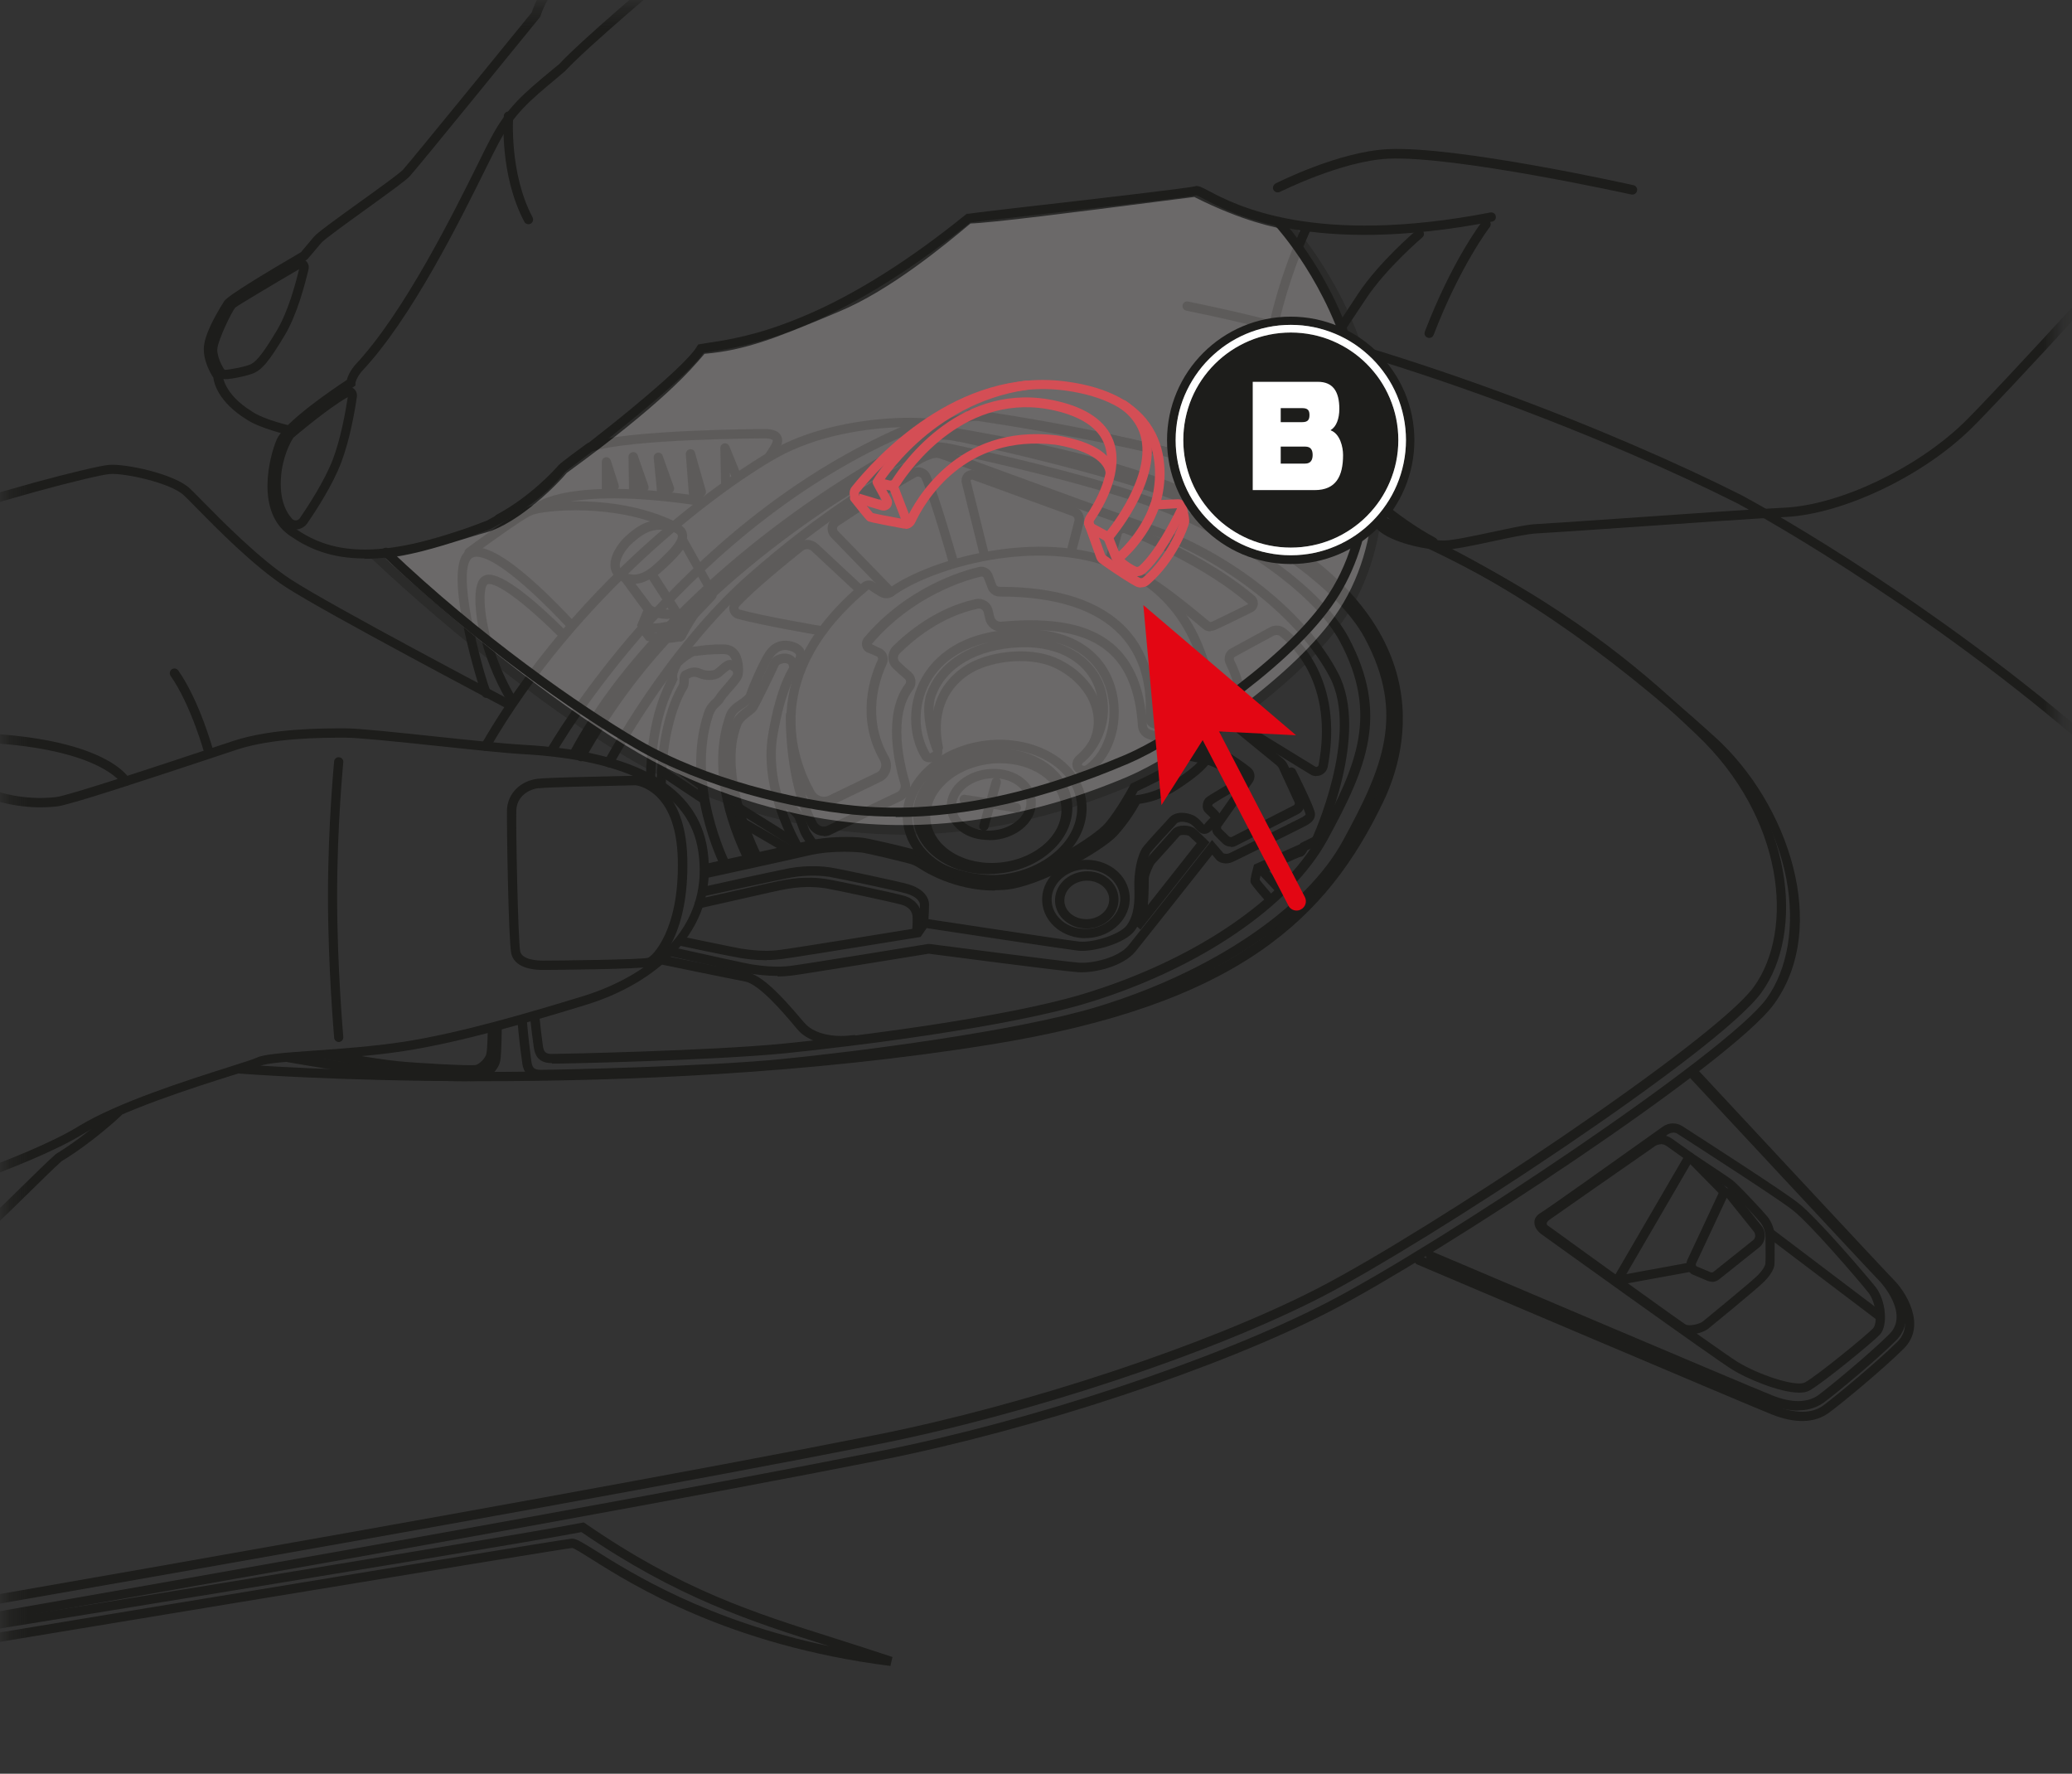 <svg width="111" height="95" viewBox="0 0 111 95" fill="none" xmlns="http://www.w3.org/2000/svg">
<rect x="0" y="0" width="111" height="95" fill="#333333" stroke="none"/>
<mask id="mask0_143_6564" style="mask-type:luminance" maskUnits="userSpaceOnUse" x="0" y="0" width="111" height="95">
<path d="M110.21 0.35H0.26V94.92H110.21V0.35Z" fill="white"/>
</mask>
<g mask="url(#mask0_143_6564)">
<path d="M-16.839 90.73L-17.149 89.5L-16.879 89.46C-16.439 89.39 26.841 82.42 31.171 81.56L31.271 81.54L31.361 81.6C36.511 85.15 40.301 86.35 44.691 87.74C45.701 88.06 46.731 88.39 47.811 88.75L47.701 89.23C39.031 88.13 33.861 84.88 31.661 83.49C31.201 83.2 30.771 82.93 30.651 82.91C30.051 82.96 -0.529 88.02 -16.609 90.69L-16.839 90.73ZM-16.529 89.9L-16.469 90.16C-12.539 89.51 29.991 82.45 30.631 82.41C30.861 82.4 31.111 82.56 31.921 83.06C33.801 84.24 37.851 86.79 44.421 88.17C40.241 86.85 36.271 85.58 31.151 82.06C26.471 82.97 -12.889 89.31 -16.539 89.9H-16.529Z" fill="#1D1D1B"/>
<path d="M-17.07 88.84C-17.189 88.84 -17.299 88.75 -17.32 88.63C-17.34 88.49 -17.25 88.36 -17.119 88.34C-16.669 88.26 28.131 80.6 46.85 76.87C54.971 75.26 64.731 72.02 70.6 69C76.611 65.9 91.891 55.72 93.96 52.85C96.141 49.82 95.591 43.8 90.891 39.35C86.68 35.35 76.811 26 51.961 22.42C51.821 22.4 51.73 22.27 51.751 22.14C51.77 22 51.891 21.91 52.031 21.93C77.04 25.53 86.99 34.96 91.24 38.99C96.13 43.63 96.68 49.95 94.371 53.15C92.091 56.32 76.421 66.57 70.831 69.45C64.93 72.49 55.111 75.75 46.95 77.37C28.221 81.09 -16.59 88.76 -17.04 88.84C-17.049 88.84 -17.07 88.84 -17.079 88.84H-17.07Z" fill="#1D1D1B"/>
<path d="M-17.38 89.82C-17.5 89.82 -17.61 89.73 -17.63 89.61C-17.649 89.47 -17.559 89.34 -17.43 89.32C-16.98 89.24 28.21 81.49 47.1 77.73C55.3 76.1 65.15 72.83 71.061 69.78C77.121 66.66 92.54 56.38 94.641 53.48C96.91 50.33 96.221 44.11 91.561 39.87C80.32 29.65 70.441 25.29 52.42 22.55C51.711 22.45 50.471 23.16 50.05 23.44C49.931 23.52 49.781 23.49 49.7 23.37C49.62 23.26 49.651 23.1 49.77 23.02C49.84 22.97 51.471 21.88 52.49 22.05C70.621 24.8 80.561 29.2 91.891 39.49C95.811 43.05 98.02 49.64 95.05 53.76C92.751 56.95 76.941 67.3 71.3 70.21C65.35 73.28 55.441 76.56 47.2 78.2C28.3 81.96 -16.89 89.71 -17.34 89.79C-17.349 89.79 -17.369 89.79 -17.38 89.79V89.82Z" fill="#1D1D1B"/>
<path d="M96.541 76.11C96.091 76.11 95.561 76.01 94.921 75.76C93.631 75.25 76.111 67.8 75.931 67.73C75.801 67.68 75.741 67.53 75.801 67.4C75.851 67.27 76.001 67.21 76.131 67.27C76.311 67.35 93.831 74.79 95.111 75.3C96.181 75.72 97.071 75.72 97.671 75.28C98.241 74.86 100.511 72.99 101.641 71.87C102.801 70.73 101.161 68.97 101.151 68.95C100.691 68.48 90.941 58.01 90.531 57.57C90.441 57.47 90.441 57.31 90.541 57.22C90.641 57.13 90.801 57.13 90.891 57.23C90.991 57.34 101.041 68.14 101.501 68.6C102.031 69.14 103.261 70.96 101.991 72.23C100.821 73.39 98.561 75.25 97.961 75.68C97.651 75.9 97.201 76.11 96.551 76.11H96.541Z" fill="#1D1D1B"/>
<path d="M96.321 75.55C95.891 75.55 95.371 75.46 94.761 75.21C93.531 74.72 76.711 67.57 76.541 67.5C76.411 67.45 76.351 67.3 76.411 67.17C76.461 67.04 76.611 66.98 76.741 67.04C76.911 67.11 93.721 74.26 94.951 74.74C95.981 75.15 96.821 75.14 97.401 74.73C97.951 74.33 100.121 72.54 101.211 71.46C102.311 70.37 100.751 68.69 100.741 68.67C100.291 68.22 90.951 58.17 90.551 57.75C90.461 57.65 90.461 57.49 90.561 57.4C90.661 57.31 90.821 57.31 90.911 57.41C91.011 57.51 100.651 67.88 101.091 68.32C101.601 68.84 102.791 70.6 101.561 71.81C100.441 72.92 98.271 74.71 97.691 75.13C97.391 75.34 96.951 75.54 96.331 75.54L96.321 75.55Z" fill="#1D1D1B"/>
<path d="M96.38 74.59C95.31 74.59 93.5 73.8 92.79 73.35C91.73 72.69 82.64 66.15 82.57 66.1C82.32 65.91 82.19 65.68 82.2 65.45C82.2 65.31 82.28 65.1 82.57 64.94C82.84 64.78 86.24 62.37 89.07 60.35C89.39 60.12 89.81 60.11 90.13 60.32C91.73 61.35 95.54 63.81 96.32 64.42C97.33 65.2 100.02 68.36 100.47 68.92C101.03 69.63 101.16 70.99 100.71 71.48C100.35 71.87 97.63 74.1 96.93 74.48C96.79 74.56 96.6 74.59 96.38 74.59ZM89.62 60.67C89.53 60.67 89.44 60.7 89.36 60.75C87.92 61.78 83.18 65.16 82.81 65.37C82.73 65.42 82.7 65.46 82.7 65.48C82.7 65.52 82.75 65.62 82.87 65.7C82.94 65.75 92.06 72.3 93.06 72.93C94.15 73.61 96.21 74.31 96.7 74.04C97.34 73.69 100.04 71.48 100.35 71.14C100.58 70.88 100.54 69.8 100.09 69.23C99.55 68.55 96.95 65.52 96.03 64.81C95.24 64.19 91.11 61.53 89.87 60.73C89.8 60.68 89.71 60.66 89.63 60.66L89.62 60.67Z" fill="#1D1D1B"/>
<path d="M90.521 71.48C90.331 71.48 90.151 71.44 90.011 71.36C89.801 71.23 86.961 69.18 84.071 67.1C83.241 66.5 82.651 66.08 82.601 66.04C82.451 65.94 82.361 65.76 82.351 65.57C82.351 65.43 82.391 65.17 82.711 64.94C83.021 64.72 87.331 61.71 88.381 60.98C88.731 60.73 89.211 60.73 89.561 60.98L90.801 61.86C90.861 61.9 92.491 62.98 92.771 63.18C93.081 63.4 94.491 64.92 94.691 65.17C94.931 65.48 95.071 65.87 95.071 66.28V66.48C95.071 67.26 95.071 67.68 95.051 67.8C95.011 67.98 94.881 68.27 94.501 68.65C94.141 69.02 91.681 71.03 91.521 71.16C91.311 71.33 90.891 71.47 90.511 71.47L90.521 71.48ZM88.971 61.29C88.871 61.29 88.761 61.32 88.671 61.38C87.011 62.53 83.291 65.13 83.011 65.33C82.911 65.4 82.851 65.48 82.861 65.55C82.861 65.58 82.881 65.61 82.891 65.62C82.941 65.65 83.531 66.08 84.371 66.69C86.361 68.13 90.071 70.8 90.281 70.93C90.481 71.05 91.021 70.93 91.221 70.78C91.481 70.57 93.831 68.64 94.161 68.31C94.481 67.98 94.561 67.77 94.571 67.7C94.591 67.59 94.591 66.82 94.581 66.49V66.28C94.581 65.98 94.481 65.7 94.311 65.48C94.111 65.23 92.731 63.76 92.491 63.58C92.221 63.39 90.551 62.28 90.531 62.27L89.281 61.38C89.191 61.32 89.081 61.28 88.971 61.28V61.29Z" fill="#1D1D1B"/>
<path d="M91.71 68.65C91.63 68.65 91.55 68.63 91.47 68.6L90.71 68.28C90.56 68.22 90.44 68.09 90.38 67.94C90.32 67.79 90.33 67.62 90.4 67.47L90.47 67.32C90.87 66.46 91.71 64.68 92.06 63.92C92.13 63.76 92.28 63.66 92.45 63.64C92.63 63.62 92.79 63.69 92.9 63.82L94.36 65.65C94.5 65.82 94.56 66.04 94.54 66.26C94.52 66.48 94.41 66.68 94.23 66.82L92.1 68.52C91.99 68.61 91.85 68.66 91.71 68.66V68.65ZM92.51 64.14C92.15 64.91 91.32 66.68 90.92 67.54L90.85 67.69C90.85 67.69 90.85 67.75 90.85 67.77C90.85 67.78 90.87 67.81 90.9 67.83L91.66 68.15C91.66 68.15 91.75 68.16 91.78 68.13L93.91 66.43C93.98 66.37 94.02 66.3 94.03 66.21C94.03 66.12 94.01 66.04 93.96 65.97L92.5 64.15L92.51 64.14Z" fill="#1D1D1B"/>
<path d="M86.58 68.85C86.46 68.85 86.36 68.77 86.33 68.64C86.31 68.5 86.4 68.37 86.53 68.35L90.47 67.63C90.6 67.61 90.74 67.7 90.76 67.83C90.78 67.97 90.69 68.1 90.56 68.12L86.62 68.84C86.62 68.84 86.59 68.84 86.58 68.84V68.85Z" fill="#1D1D1B"/>
<path d="M92.42 64.14C92.36 64.14 92.29 64.12 92.24 64.07L90.35 62.15C90.25 62.05 90.25 61.89 90.35 61.8C90.45 61.7 90.61 61.7 90.7 61.8L92.59 63.72C92.69 63.82 92.69 63.98 92.59 64.07C92.54 64.12 92.48 64.14 92.41 64.14H92.42Z" fill="#1D1D1B"/>
<path d="M86.691 68.75C86.691 68.75 86.6 68.74 86.561 68.72C86.441 68.65 86.4 68.5 86.471 68.38L90.221 61.94C90.29 61.82 90.441 61.78 90.561 61.85C90.68 61.92 90.721 62.07 90.65 62.19L86.9 68.63C86.85 68.71 86.77 68.75 86.68 68.75H86.691Z" fill="#1D1D1B"/>
<path d="M100.64 70.7C100.59 70.7 100.53 70.68 100.49 70.65L94.72 66.28C94.61 66.2 94.59 66.04 94.67 65.93C94.75 65.82 94.91 65.8 95.02 65.88L100.79 70.25C100.9 70.33 100.92 70.49 100.84 70.6C100.79 70.66 100.72 70.7 100.64 70.7Z" fill="#1D1D1B"/>
<path d="M136.651 72.35C136.571 72.35 136.491 72.31 136.441 72.23C136.281 71.98 120.651 47.63 111.491 39.77C102.331 31.91 93.161 27.01 93.071 26.96C86.371 23.59 74.621 18.86 63.551 16.64C63.411 16.61 63.331 16.48 63.351 16.35C63.381 16.22 63.491 16.12 63.641 16.15C74.751 18.39 86.561 23.13 93.291 26.52C93.391 26.57 102.601 31.49 111.811 39.39C121.021 47.3 136.691 71.72 136.851 71.96C136.921 72.08 136.891 72.23 136.771 72.31C136.731 72.34 136.681 72.35 136.641 72.35H136.651Z" fill="#1D1D1B"/>
<path d="M25.76 57.91C18.12 57.91 12.91 57.51 12.81 57.5C12.67 57.49 12.57 57.37 12.58 57.23C12.59 57.09 12.72 56.99 12.85 57C13.05 57.02 33.37 58.59 52.89 55.47C66.07 53.36 70.72 48.84 73.66 42.7C77.45 34.78 69.76 29.75 66.27 27.96C62.16 25.85 57.84 24.56 50.84 23.38C50.7 23.36 50.61 23.23 50.64 23.09C50.67 22.95 50.78 22.86 50.93 22.88C57.98 24.07 62.35 25.37 66.51 27.51C77.35 33.09 75.44 40.14 74.12 42.91C71.12 49.19 66.37 53.82 52.98 55.96C43.25 57.52 33.32 57.91 25.77 57.91H25.76Z" fill="#1D1D1B"/>
<path d="M28.981 57.79C28.981 57.79 28.951 57.79 28.941 57.79C28.091 57.78 28.001 57.15 27.971 56.88C27.871 56.19 27.791 55.48 27.731 54.78C27.721 54.64 27.821 54.52 27.961 54.51C28.091 54.51 28.221 54.6 28.231 54.74C28.291 55.44 28.371 56.14 28.461 56.82C28.511 57.18 28.591 57.29 28.951 57.3C28.961 57.3 28.981 57.3 28.991 57.3C29.811 57.3 37.941 57.12 41.911 56.72C45.841 56.33 54.411 55.25 58.761 53.93C64.921 52.06 69.971 48.65 71.941 45.03C74.071 41.13 75.301 38.27 73.121 34.19C71.661 31.45 67.061 28.23 62.181 26.52C58.551 25.25 53.431 24.1 51.401 23.66H51.341C50.471 23.46 50.081 23.53 49.491 23.77C49.431 23.8 42.031 27.34 35.791 33.99C33.711 36.21 32.181 38.27 30.981 40.49C30.911 40.61 30.761 40.66 30.641 40.59C30.521 40.52 30.471 40.37 30.541 40.25C31.761 37.99 33.311 35.89 35.421 33.64C41.731 26.93 49.211 23.34 49.291 23.31C50.051 23 50.551 22.96 51.451 23.15H51.511C53.551 23.6 58.701 24.76 62.351 26.04C67.341 27.79 72.061 31.11 73.571 33.95C75.871 38.26 74.591 41.23 72.391 45.27C70.351 49 65.191 52.51 58.911 54.41C54.521 55.74 45.911 56.83 41.971 57.22C37.981 57.61 29.821 57.8 29.001 57.8L28.981 57.79Z" fill="#1D1D1B"/>
<path d="M29.571 56.94H29.531C28.801 56.93 28.641 56.46 28.591 56.06C28.521 55.55 28.451 55.03 28.401 54.52C28.391 54.38 28.491 54.26 28.631 54.25C28.771 54.25 28.891 54.34 28.901 54.48C28.951 54.98 29.011 55.49 29.081 56C29.131 56.33 29.201 56.44 29.541 56.45C29.991 56.45 38.071 56.28 41.941 55.9C45.691 55.53 53.891 54.5 58.051 53.23C63.941 51.44 68.771 48.18 70.651 44.72C72.681 41 73.861 38.26 71.781 34.36C70.391 31.75 65.991 28.66 61.321 27.03C57.871 25.82 52.971 24.72 51.021 24.3L50.941 24.28C50.111 24.1 49.741 24.17 49.181 24.4C49.121 24.43 42.051 27.82 36.081 34.17C34.271 36.09 32.721 38.21 31.341 40.65C31.271 40.77 31.121 40.81 31.001 40.74C30.881 40.67 30.841 40.52 30.911 40.4C32.311 37.93 33.891 35.78 35.721 33.83C41.761 27.41 48.911 23.98 48.991 23.95C49.721 23.65 50.201 23.62 51.061 23.8L51.141 23.82C53.101 24.24 58.021 25.35 61.501 26.57C66.281 28.24 70.791 31.43 72.241 34.14C74.441 38.27 73.221 41.11 71.111 44.98C69.161 48.55 64.221 51.91 58.211 53.73C54.011 55.01 45.771 56.04 42.001 56.42C38.201 56.79 30.361 56.97 29.581 56.97L29.571 56.94Z" fill="#1D1D1B"/>
<path d="M41.661 52.27C41.071 52.27 40.561 52.2 40.271 52.16C39.851 52.1 36.031 51.25 35.871 51.21C35.741 51.18 35.651 51.05 35.681 50.91C35.711 50.78 35.841 50.69 35.981 50.72C37.351 51.03 40.021 51.62 40.321 51.66C40.741 51.72 41.551 51.84 42.371 51.73C43.231 51.62 49.651 50.57 49.711 50.56H49.751H49.791C49.861 50.56 56.961 51.5 57.781 51.56C58.541 51.62 59.931 51.28 60.451 50.64C61.031 49.93 64.741 45.23 64.741 45.23L64.931 44.99L65.541 45.7C65.541 45.7 65.691 45.77 65.851 45.7C65.931 45.66 66.251 45.5 66.671 45.3C67.711 44.79 69.641 43.84 69.761 43.77C69.951 43.65 69.951 43.63 69.941 43.6C69.841 43.25 69.201 41.94 68.961 41.47C68.901 41.35 68.951 41.2 69.071 41.13C69.191 41.07 69.341 41.12 69.411 41.24C69.501 41.42 70.291 43 70.421 43.46C70.541 43.87 70.191 44.09 70.061 44.17C69.941 44.25 68.861 44.78 66.891 45.75C66.471 45.96 66.151 46.11 66.071 46.15C65.671 46.35 65.281 46.2 65.151 46.03L64.941 45.78C64.181 46.75 61.331 50.34 60.831 50.96C60.171 51.77 58.611 52.13 57.741 52.07C56.931 52.02 50.371 51.16 49.751 51.08C49.171 51.17 43.271 52.14 42.431 52.25C42.171 52.28 41.911 52.3 41.661 52.3V52.27Z" fill="#1D1D1B"/>
<path d="M41.061 51.43C40.471 51.43 39.951 51.36 39.661 51.31C39.251 51.25 36.521 50.68 36.411 50.65C36.281 50.62 36.191 50.49 36.221 50.35C36.251 50.22 36.381 50.13 36.521 50.16C36.551 50.16 39.341 50.75 39.711 50.81C40.131 50.87 40.941 50.99 41.761 50.88C42.561 50.78 48.151 49.87 49.001 49.73L49.371 49.18L49.531 49.2C49.611 49.21 57.071 50.35 57.811 50.43C58.511 50.51 60.001 50.06 60.361 49.56C60.771 49 60.791 48.28 60.771 47.58C60.731 46.7 60.941 45.74 61.251 45.35C61.481 45.06 62.101 44.39 62.481 43.98L62.651 43.79C63.011 43.41 63.611 43.53 63.911 43.66C64.121 43.75 64.271 43.92 64.391 44.05C64.431 44.1 64.471 44.14 64.511 44.17C64.541 44.11 64.741 43.9 64.851 43.79C64.851 43.79 64.841 43.77 64.831 43.77L64.571 43.52C64.451 43.4 64.431 43.27 64.431 43.18C64.431 43.01 64.491 42.84 64.611 42.73C64.691 42.65 64.931 42.51 65.601 42.11C65.811 41.98 66.071 41.83 66.181 41.77C66.181 41.75 66.181 41.72 66.171 41.71C65.971 41.57 64.981 41 64.521 40.91C64.271 40.86 63.861 40.78 63.671 40.74C63.421 40.93 62.701 41.48 62.321 41.69C61.941 41.9 61.191 42.25 60.951 42.37C60.791 42.67 60.161 43.77 59.581 44.44C58.931 45.19 55.761 47.22 53.841 47.36C51.401 47.55 49.581 46.4 49.381 46.26C49.011 46.02 48.911 45.99 48.711 45.94L48.571 45.9C48.231 45.81 46.451 45.39 46.171 45.36C46.151 45.36 44.691 45.21 43.351 45.53C42.121 45.83 37.901 46.76 37.861 46.77C37.721 46.8 37.591 46.71 37.561 46.58C37.531 46.45 37.621 46.31 37.751 46.28C37.791 46.28 42.011 45.34 43.231 45.05C44.371 44.77 45.691 44.81 46.221 44.87C46.551 44.91 48.391 45.34 48.701 45.43L48.831 45.46C49.081 45.52 49.231 45.57 49.651 45.84C49.841 45.96 51.531 47.02 53.801 46.86C55.571 46.72 58.611 44.79 59.201 44.11C59.831 43.38 60.541 42.07 60.541 42.05L60.581 41.98L60.661 41.94C60.661 41.94 61.641 41.48 62.071 41.24C62.491 41.01 63.441 40.27 63.451 40.26L63.541 40.19L63.651 40.21C63.651 40.21 64.281 40.33 64.621 40.4C65.221 40.51 66.331 41.19 66.451 41.28C66.571 41.37 66.661 41.5 66.681 41.65C66.701 41.81 66.661 41.98 66.571 42.08C66.521 42.13 66.481 42.16 65.861 42.53C65.531 42.72 65.041 43.01 64.961 43.08C64.951 43.09 64.941 43.13 64.941 43.16L65.191 43.4C65.401 43.6 65.461 43.85 65.331 44.02C65.261 44.12 64.911 44.47 64.851 44.52C64.561 44.79 64.301 44.61 64.221 44.55C64.171 44.51 64.111 44.44 64.041 44.37C63.951 44.27 63.841 44.15 63.721 44.1C63.541 44.02 63.181 43.95 63.031 44.11L62.861 44.3C62.521 44.67 61.881 45.36 61.661 45.63C61.451 45.9 61.251 46.73 61.291 47.54C61.321 48.33 61.291 49.15 60.791 49.84C60.281 50.54 58.551 51 57.771 50.92C57.081 50.84 50.751 49.88 49.641 49.71L49.321 50.18L49.211 50.2C48.951 50.24 42.721 51.26 41.851 51.37C41.591 51.4 41.331 51.42 41.081 51.42L41.061 51.43Z" fill="#1D1D1B"/>
<path d="M53.3 47.7C51.13 47.7 49.54 46.69 49.35 46.57C48.98 46.33 48.88 46.3 48.68 46.25L48.54 46.21C48.24 46.13 46.43 45.69 46.14 45.66C46.12 45.66 44.68 45.5 43.32 45.82C42.09 46.11 37.89 47.02 37.85 47.03C37.72 47.06 37.58 46.97 37.55 46.84C37.52 46.71 37.61 46.57 37.74 46.54C37.78 46.54 41.98 45.63 43.2 45.33C44.64 44.98 46.18 45.15 46.2 45.16C46.54 45.2 48.39 45.64 48.68 45.72L48.81 45.75C49.06 45.81 49.21 45.86 49.63 46.14C49.82 46.26 51.51 47.34 53.78 47.17C55.51 47.04 58.83 45.11 59.46 44.43C60.21 43.62 60.66 42.73 60.67 42.72L60.73 42.59H60.87C60.87 42.59 61.84 42.51 62.81 41.87C63.65 41.32 64.18 40.88 64.41 40.54C64.49 40.43 64.65 40.4 64.76 40.47C64.87 40.55 64.9 40.7 64.83 40.82C64.56 41.22 64 41.69 63.09 42.28C62.22 42.85 61.38 43.01 61.05 43.05C60.9 43.33 60.47 44.06 59.83 44.76C59.07 45.58 55.66 47.53 53.82 47.66C53.65 47.67 53.47 47.68 53.31 47.68L53.3 47.7Z" fill="#1D1D1B"/>
<path d="M49.481 49.71C49.481 49.71 49.461 49.71 49.45 49.71C49.31 49.7 49.211 49.57 49.231 49.44C49.231 49.44 49.291 48.87 49.281 48.47C49.281 48.17 48.891 47.95 48.531 47.85C48.041 47.71 44.911 47.04 44.411 46.96C44.121 46.92 43.35 46.83 42.391 47C41.6 47.14 37.73 48 37.691 48.01C37.55 48.04 37.42 47.95 37.391 47.82C37.361 47.69 37.441 47.55 37.581 47.52C37.74 47.48 41.501 46.65 42.3 46.5C43.34 46.32 44.171 46.41 44.481 46.46C45.001 46.54 48.151 47.21 48.661 47.36C49.351 47.56 49.761 47.97 49.77 48.45C49.77 48.89 49.721 49.46 49.721 49.48C49.711 49.61 49.6 49.7 49.471 49.7L49.481 49.71Z" fill="#1D1D1B"/>
<path d="M49.11 50.16C49.11 50.16 49.09 50.16 49.08 50.16C48.94 50.15 48.84 50.02 48.86 49.88C48.86 49.88 48.9 49.56 48.89 49.15C48.89 48.81 48.68 48.57 48.31 48.46C47.82 48.32 44.69 47.65 44.19 47.57C43.9 47.53 43.14 47.44 42.17 47.61L42.07 47.63C41.71 47.69 41.69 47.7 37.53 48.64C37.39 48.67 37.26 48.59 37.23 48.45C37.2 48.32 37.28 48.18 37.42 48.15C41.59 47.21 41.61 47.2 41.98 47.14L42.08 47.12C43.12 46.93 43.95 47.03 44.26 47.08C44.78 47.16 47.93 47.83 48.44 47.98C49.02 48.15 49.37 48.58 49.38 49.14C49.38 49.58 49.35 49.92 49.35 49.93C49.34 50.06 49.23 50.15 49.1 50.15L49.11 50.16Z" fill="#1D1D1B"/>
<path d="M58.141 50.25C57.581 50.25 57.05 50.07 56.62 49.74C56.151 49.37 55.87 48.86 55.831 48.29C55.8 47.73 56.011 47.18 56.441 46.76C56.861 46.35 57.431 46.1 58.05 46.06C58.67 46.02 59.261 46.2 59.73 46.56C60.2 46.93 60.48 47.44 60.52 48.01C60.59 49.16 59.6 50.16 58.31 50.24C58.26 50.24 58.2 50.24 58.151 50.24L58.141 50.25ZM58.211 46.56C58.211 46.56 58.12 46.56 58.081 46.56C57.581 46.59 57.13 46.79 56.8 47.12C56.48 47.44 56.31 47.85 56.34 48.27C56.36 48.69 56.581 49.07 56.931 49.35C57.3 49.64 57.76 49.77 58.27 49.75C59.28 49.69 60.071 48.92 60.011 48.05C59.98 47.63 59.77 47.25 59.42 46.97C59.09 46.71 58.66 46.57 58.211 46.57V46.56Z" fill="#1D1D1B"/>
<path d="M58.2 49.73C57.31 49.73 56.57 49.11 56.52 48.3C56.5 47.89 56.65 47.49 56.96 47.18C57.26 46.88 57.68 46.7 58.13 46.67C59.07 46.61 59.87 47.25 59.92 48.1C59.97 48.94 59.25 49.67 58.31 49.73C58.27 49.73 58.23 49.73 58.2 49.73ZM58.25 47.17C58.25 47.17 58.19 47.17 58.16 47.17C57.83 47.19 57.53 47.32 57.32 47.53C57.11 47.74 57.01 48 57.02 48.27C57.05 48.84 57.6 49.26 58.28 49.23C58.94 49.19 59.45 48.7 59.42 48.13C59.39 47.59 58.87 47.17 58.24 47.17H58.25Z" fill="#1D1D1B"/>
<path d="M61.091 49.79L60.721 49.45L60.791 49.37C60.881 49.21 61.061 48.7 61.051 47.12V47.06C61.051 46.74 61.321 46.13 61.481 45.93C61.551 45.84 61.901 45.46 62.221 45.1C62.481 44.81 62.731 44.53 62.811 44.44C63.081 44.13 63.761 44.18 64.011 44.38C64.171 44.51 64.631 44.96 64.631 44.96L64.791 45.12L61.201 49.66C61.161 49.72 61.121 49.76 61.091 49.8V49.79ZM63.411 44.72C63.311 44.72 63.221 44.73 63.191 44.77C63.111 44.86 62.861 45.14 62.591 45.44C62.271 45.79 61.931 46.17 61.861 46.25C61.761 46.37 61.541 46.88 61.541 47.06C61.541 47.66 61.521 48.12 61.491 48.48L64.111 45.16C63.971 45.03 63.771 44.84 63.691 44.77C63.641 44.74 63.521 44.72 63.411 44.72Z" fill="#1D1D1B"/>
<path d="M65.941 45.35C65.781 45.35 65.621 45.29 65.501 45.17L65.091 44.76C64.891 44.56 64.861 44.24 65.02 44L66.701 41.62C66.701 41.62 66.721 41.55 66.691 41.53C66.15 41.09 64.6 39.96 61.74 38.99C61.501 38.91 61.34 38.67 61.361 38.42C61.49 36.63 61.02 35.11 60.02 34.04C58.73 32.65 56.55 31.95 53.56 31.95H53.55C53.27 31.95 53.011 31.77 52.92 31.51C52.84 31.3 52.761 31.1 52.7 30.95C52.681 30.89 52.62 30.87 52.56 30.88C51.74 31.07 48.891 31.91 46.7 34.5C46.901 34.6 47.06 34.68 47.2 34.74C47.511 34.89 47.641 35.26 47.501 35.57C47.13 36.36 46.391 38.43 47.6 40.52C47.73 40.75 47.77 41.03 47.691 41.29C47.611 41.54 47.441 41.74 47.2 41.86L44.63 43.1C44.12 43.35 43.501 43.15 43.221 42.66C42.181 40.83 40.391 36.05 46.2 31.21C46.391 31.06 46.651 31.05 46.85 31.19C47.071 31.34 47.261 31.46 47.401 31.54C47.45 31.57 47.531 31.58 47.581 31.54C49.67 30 55.641 28.2 60.081 30.1C63.001 31.35 64.721 33.89 65.21 37.65C65.21 37.71 65.26 37.77 65.32 37.83C66.701 38.98 68.251 40.24 68.71 40.62C68.831 40.72 68.93 40.84 68.99 40.98L69.831 42.81C69.971 43.11 69.841 43.46 69.55 43.6L66.221 45.3C66.13 45.35 66.031 45.37 65.941 45.37V45.35ZM53.56 31.43C56.7 31.43 58.99 32.19 60.38 33.68C61.48 34.86 61.99 36.51 61.85 38.44C61.85 38.47 61.87 38.5 61.891 38.51C64.831 39.5 66.441 40.68 67.001 41.13C67.231 41.32 67.27 41.66 67.1 41.9L65.421 44.28C65.421 44.28 65.4 44.36 65.43 44.4L65.85 44.81C65.85 44.81 65.941 44.85 65.981 44.83L69.311 43.13C69.361 43.1 69.38 43.04 69.361 42.99L68.52 41.16C68.49 41.09 68.441 41.03 68.38 40.98C67.921 40.6 66.361 39.34 64.981 38.19C64.82 38.05 64.721 37.88 64.691 37.69C64.231 34.12 62.611 31.71 59.861 30.54C55.6 28.72 49.87 30.45 47.861 31.92C47.651 32.07 47.37 32.08 47.13 31.95C46.98 31.86 46.77 31.74 46.541 31.57C40.98 36.16 42.66 40.66 43.641 42.39C43.791 42.65 44.12 42.75 44.391 42.62L46.961 41.38C47.071 41.33 47.151 41.23 47.191 41.11C47.23 40.99 47.211 40.85 47.151 40.74C45.831 38.44 46.63 36.19 47.031 35.33C47.06 35.27 47.031 35.19 46.971 35.16C46.84 35.1 46.691 35.03 46.501 34.96C46.34 34.9 46.23 34.77 46.191 34.61C46.151 34.45 46.191 34.28 46.3 34.15C48.59 31.44 51.571 30.57 52.431 30.37C52.73 30.3 53.031 30.46 53.151 30.74C53.211 30.9 53.291 31.1 53.37 31.32C53.401 31.39 53.461 31.43 53.55 31.43H53.56Z" fill="#1D1D1B"/>
<path d="M44.13 44.77C43.8 44.77 43.481 44.59 43.311 44.27C42.031 41.89 42.091 38.44 42.101 38.29C42.101 38.15 42.221 38.04 42.361 38.05C42.501 38.05 42.611 38.17 42.601 38.31C42.601 38.34 42.541 41.78 43.751 44.04C43.861 44.25 44.111 44.33 44.321 44.23C45.591 43.6 47.241 42.82 48.051 42.43C48.211 42.35 48.291 42.17 48.24 42C47.91 40.92 47.291 38.22 48.501 36.63C48.561 36.55 48.551 36.42 48.461 36.35C48.221 36.15 48.011 35.96 47.84 35.79C47.681 35.64 47.6 35.43 47.59 35.21C47.59 34.99 47.681 34.78 47.831 34.62C48.591 33.87 50.17 32.54 52.27 32.09C52.67 32.01 53.071 32.26 53.171 32.66L53.261 33.03C53.301 33.2 53.451 33.31 53.621 33.3C56.461 33.04 58.381 33.43 59.651 34.51C60.731 35.44 61.321 36.85 61.441 38.84C61.441 38.95 61.521 39.04 61.621 39.08C61.871 39.17 62.161 39.26 62.461 39.35C63.901 39.79 65.68 40.35 66.921 41.66C67.01 41.76 67.01 41.92 66.921 42.01C66.82 42.11 66.661 42.1 66.571 42.01C65.421 40.8 63.711 40.26 62.331 39.84C62.021 39.74 61.741 39.66 61.481 39.57C61.191 39.47 60.981 39.2 60.961 38.89C60.841 37.04 60.321 35.74 59.34 34.91C58.181 33.92 56.381 33.57 53.681 33.82C53.271 33.86 52.891 33.58 52.791 33.18L52.7 32.8C52.66 32.66 52.531 32.57 52.391 32.6C50.411 33.02 48.92 34.28 48.2 35C48.141 35.06 48.101 35.15 48.101 35.23C48.101 35.31 48.131 35.4 48.191 35.45C48.351 35.6 48.551 35.79 48.781 35.98C49.081 36.22 49.131 36.65 48.901 36.95C47.831 38.36 48.421 40.87 48.721 41.88C48.841 42.29 48.651 42.72 48.261 42.9C47.451 43.28 45.801 44.07 44.541 44.69C44.411 44.76 44.27 44.79 44.13 44.79V44.77Z" fill="#1D1D1B"/>
<path d="M58.06 41.51C57.86 41.51 57.67 41.42 57.56 41.27C57.4 41.06 57.38 40.71 57.72 40.44C57.78 40.39 59.18 39.24 58.77 37.26C58.42 35.6 56.8 34.58 54.64 34.67C52.35 34.76 50.66 35.75 50.11 37.32C49.83 38.12 50.21 39.5 50.45 40.12C50.54 40.36 50.43 40.61 50.17 40.74C49.9 40.87 49.54 40.87 49.39 40.63C48.62 39.39 48.62 37.65 49.38 36.31C49.94 35.32 51.39 33.65 54.98 33.7C57.39 33.72 59.12 34.83 59.72 36.73C60.27 38.47 59.73 40.46 58.47 41.37C58.34 41.47 58.19 41.51 58.06 41.51ZM56.26 34.33C57.83 34.71 58.97 35.74 59.27 37.16C59.65 38.98 58.68 40.33 58.04 40.84C58.01 40.86 57.93 40.93 57.97 40.98C58 41.01 58.08 41.05 58.18 40.98C59.26 40.2 59.73 38.41 59.25 36.89C58.99 36.06 58.26 34.75 56.26 34.34V34.33ZM53.31 34.33C51.69 34.62 50.47 35.38 49.82 36.55C49.15 37.74 49.15 39.27 49.82 40.36C49.82 40.34 49.96 40.3 49.99 40.26C49.91 40.1 49.23 38.31 49.64 37.15C50.15 35.71 51.48 34.7 53.31 34.32V34.33Z" fill="#1D1D1B"/>
<path d="M50.28 40.28C50.16 40.28 50.06 40.2 50.03 40.08C49.64 38.23 50.2 36.68 51.6 35.72C52.85 34.87 55.03 34.63 56.45 35.19C57.57 35.63 58.48 36.49 58.88 37.51C59.2 38.32 59.17 39.16 58.79 39.94C58.73 40.06 58.58 40.12 58.46 40.06C58.34 40 58.28 39.85 58.34 39.73C58.65 39.08 58.68 38.38 58.41 37.7C58.07 36.83 57.24 36.05 56.26 35.67C54.99 35.18 52.98 35.4 51.87 36.15C50.65 36.98 50.16 38.35 50.51 39.99C50.54 40.12 50.45 40.26 50.32 40.29C50.3 40.29 50.29 40.29 50.27 40.29L50.28 40.28Z" fill="#1D1D1B"/>
<path d="M53 47.38C51.96 47.38 50.97 47.12 50.15 46.63C49.13 46.01 48.5 45.1 48.38 44.06C48.26 43.02 48.67 41.99 49.53 41.16C50.37 40.34 51.55 39.81 52.85 39.66C55.55 39.36 57.95 40.82 58.19 42.94C58.31 43.98 57.9 45.01 57.04 45.84C56.2 46.66 55.02 47.19 53.72 47.34C53.48 47.37 53.23 47.38 53 47.38ZM53.57 40.12C53.35 40.12 53.13 40.13 52.91 40.16C51.72 40.3 50.65 40.78 49.88 41.52C49.13 42.24 48.78 43.13 48.88 44C48.98 44.88 49.53 45.66 50.41 46.2C51.32 46.75 52.47 46.98 53.66 46.84C54.85 46.7 55.92 46.22 56.69 45.48C57.44 44.76 57.79 43.87 57.69 42.99C57.5 41.32 55.71 40.12 53.56 40.12H53.57Z" fill="#1D1D1B"/>
<path d="M52.93 46.82C52.03 46.82 51.17 46.6 50.47 46.17C49.58 45.63 49.03 44.84 48.93 43.94C48.72 42.1 50.46 40.39 52.8 40.12C55.14 39.85 57.22 41.13 57.43 42.97C57.53 43.87 57.18 44.77 56.43 45.49C55.7 46.2 54.68 46.66 53.56 46.78C53.35 46.8 53.14 46.82 52.93 46.82ZM53.42 40.59C53.23 40.59 53.04 40.6 52.85 40.62C50.78 40.86 49.24 42.32 49.42 43.88C49.5 44.62 49.97 45.29 50.72 45.74C51.49 46.21 52.48 46.4 53.49 46.29C54.5 46.17 55.42 45.76 56.07 45.13C56.7 44.52 57 43.77 56.92 43.02C56.76 41.6 55.24 40.58 53.41 40.58L53.42 40.59Z" fill="#1D1D1B"/>
<path d="M53.13 46.72C51.17 46.72 49.54 45.58 49.36 44C49.16 42.27 50.8 40.66 53 40.4C55.22 40.15 57.16 41.35 57.36 43.08C57.56 44.81 55.92 46.42 53.72 46.68C53.52 46.7 53.33 46.71 53.14 46.71L53.13 46.72ZM53.58 40.88C53.41 40.88 53.23 40.88 53.05 40.91C51.12 41.13 49.68 42.49 49.85 43.95C50.02 45.41 51.73 46.41 53.65 46.19C55.58 45.97 57.02 44.61 56.85 43.15C56.7 41.83 55.28 40.88 53.58 40.88Z" fill="#1D1D1B"/>
<path d="M52.971 44.99C52.471 44.99 51.991 44.87 51.601 44.63C51.101 44.32 50.781 43.87 50.731 43.36C50.671 42.84 50.871 42.33 51.291 41.92C51.701 41.53 52.261 41.27 52.891 41.2C54.211 41.05 55.361 41.78 55.481 42.82C55.541 43.34 55.341 43.85 54.921 44.26C54.511 44.65 53.951 44.91 53.331 44.98C53.211 44.99 53.101 45 52.981 45L52.971 44.99ZM53.231 41.68C53.141 41.68 53.041 41.68 52.941 41.7C52.431 41.76 51.961 41.97 51.641 42.28C51.331 42.58 51.181 42.94 51.221 43.3C51.261 43.66 51.491 43.98 51.861 44.2C52.251 44.44 52.751 44.53 53.261 44.47C53.771 44.41 54.241 44.2 54.561 43.89C54.871 43.59 55.021 43.23 54.981 42.87C54.901 42.18 54.141 41.68 53.231 41.68Z" fill="#1D1D1B"/>
<path d="M52.71 44.49C52.71 44.49 52.67 44.49 52.64 44.49C52.51 44.45 52.43 44.32 52.47 44.18L53.13 41.82C53.17 41.69 53.3 41.61 53.44 41.65C53.57 41.69 53.65 41.82 53.61 41.96L52.95 44.32C52.92 44.43 52.82 44.5 52.71 44.5V44.49Z" fill="#1D1D1B"/>
<path d="M54.441 43.51C54.441 43.51 54.41 43.51 54.401 43.51L51.62 43.07C51.48 43.05 51.391 42.92 51.41 42.78C51.431 42.64 51.55 42.55 51.7 42.57L54.48 43.01C54.62 43.03 54.711 43.16 54.691 43.3C54.67 43.42 54.56 43.51 54.441 43.51Z" fill="#1D1D1B"/>
<path d="M40.071 46.21C39.981 46.21 39.891 46.16 39.851 46.07C38.871 44.04 37.901 41.04 38.881 38.28C39.021 37.88 39.341 37.67 39.591 37.5C39.771 37.38 39.941 37.26 39.981 37.14C40.131 36.69 40.691 35.4 41.001 34.94C41.351 34.4 41.881 34.2 42.491 34.38C42.901 34.5 43.051 34.72 43.111 34.89C43.191 35.1 43.151 35.33 43.011 35.55L42.941 35.65C42.681 36.01 42.081 36.85 41.641 39.44C41.171 42.23 42.931 45.2 42.941 45.23C43.011 45.35 42.971 45.5 42.861 45.57C42.741 45.64 42.591 45.6 42.521 45.48C42.441 45.35 40.651 42.32 41.151 39.35C41.611 36.65 42.261 35.74 42.531 35.36L42.591 35.27C42.591 35.27 42.671 35.14 42.641 35.06C42.611 34.98 42.501 34.91 42.341 34.86C41.951 34.74 41.651 34.86 41.411 35.21C41.131 35.64 40.591 36.87 40.451 37.29C40.361 37.58 40.111 37.75 39.861 37.91C39.641 38.06 39.421 38.2 39.351 38.41C38.421 41.04 39.351 43.9 40.291 45.84C40.351 45.96 40.291 46.11 40.171 46.17C40.141 46.19 40.101 46.19 40.061 46.19L40.071 46.21Z" fill="#1D1D1B"/>
<path d="M38.83 46.56C38.74 46.56 38.65 46.51 38.61 46.42C38.52 46.24 36.44 42.04 37.7 38.2C37.82 37.81 38 37.64 38.15 37.49C38.23 37.42 38.3 37.35 38.36 37.25C38.45 37.1 38.62 36.91 38.79 36.71C38.96 36.51 39.26 36.18 39.28 36.07C39.31 35.87 39.3 35.39 39.1 35.16C39.01 35.05 38.87 35.03 38.72 35.03C38.09 35.03 37.56 35.09 37.31 35.13H37.22C37.09 35.16 36.66 35.47 36.52 35.61C36.43 35.71 36.23 36.13 36.28 36.3L36.3 36.39L36.18 36.65C35.82 37.4 35.16 38.8 35.1 41.74C35.1 41.88 35 41.99 34.84 41.98C34.7 41.98 34.59 41.86 34.6 41.72C34.67 38.67 35.36 37.21 35.73 36.42L35.78 36.32C35.73 35.91 36.03 35.39 36.16 35.25C36.25 35.15 36.82 34.67 37.16 34.63H37.25C37.53 34.58 38.12 34.5 38.81 34.52C39.08 34.52 39.32 34.63 39.49 34.82C39.82 35.2 39.83 35.84 39.79 36.13C39.76 36.36 39.54 36.63 39.18 37.03C39.03 37.2 38.87 37.38 38.8 37.5C38.71 37.66 38.6 37.75 38.51 37.84C38.38 37.96 38.28 38.06 38.19 38.33C36.99 41.98 39.05 46.13 39.07 46.17C39.13 46.29 39.08 46.44 38.96 46.51C38.92 46.53 38.89 46.54 38.85 46.54L38.83 46.56Z" fill="#1D1D1B"/>
<path d="M40.55 46.17C40.46 46.17 40.37 46.12 40.33 46.03C40.24 45.85 38.03 41.53 39.26 38.59C39.42 38.27 39.68 38.08 39.89 37.92C39.98 37.85 40.08 37.78 40.11 37.74C40.22 37.58 41.14 35.71 41.26 35.43C41.37 35.16 41.76 34.97 42.12 35.01C42.45 35.04 42.69 35.26 42.76 35.58C42.79 35.72 42.7 35.85 42.57 35.88C42.43 35.91 42.3 35.82 42.27 35.69C42.25 35.58 42.19 35.53 42.09 35.52C41.92 35.5 41.75 35.59 41.72 35.63C41.62 35.88 40.68 37.81 40.53 38.03C40.45 38.14 40.33 38.23 40.2 38.33C40.02 38.46 39.83 38.61 39.73 38.8C38.6 41.52 40.77 45.76 40.79 45.81C40.85 45.93 40.81 46.08 40.68 46.15C40.64 46.17 40.6 46.18 40.56 46.18L40.55 46.17Z" fill="#1D1D1B"/>
<path d="M35.431 42.37C35.291 42.37 35.181 42.26 35.181 42.13C35.181 42 35.121 38.83 36.361 36.68C36.401 36.63 36.401 36.51 36.401 36.45C36.401 36.28 36.411 36.03 36.641 35.92C36.861 35.81 37.171 35.65 37.591 35.84C37.861 35.96 38.191 35.93 38.301 35.86C38.351 35.82 38.421 35.76 38.491 35.7C38.741 35.48 39.001 35.26 39.251 35.38C39.451 35.48 39.731 35.61 39.771 35.96C39.791 36.1 39.691 36.22 39.551 36.24C39.421 36.25 39.291 36.16 39.271 36.02C39.271 35.96 39.231 35.93 39.091 35.86C39.021 35.9 38.891 36.01 38.821 36.07C38.731 36.15 38.651 36.22 38.581 36.27C38.301 36.46 37.781 36.47 37.381 36.29C37.201 36.21 37.081 36.25 36.901 36.34C36.901 36.37 36.901 36.42 36.901 36.46C36.901 36.61 36.891 36.79 36.771 36.95C35.621 38.95 35.671 42.08 35.671 42.11C35.671 42.25 35.561 42.36 35.421 42.37H35.431Z" fill="#1D1D1B"/>
<path d="M43.68 45.51C43.68 45.51 43.65 45.51 43.64 45.51C43.4 45.47 43.23 45.21 43.07 44.96L42.99 44.83C42.89 44.68 42.82 44.47 42.74 44.25C42.69 44.1 42.63 43.95 42.58 43.84C42.51 43.7 41.99 43.22 41.55 42.86C41.44 42.77 41.43 42.61 41.52 42.51C41.61 42.4 41.77 42.39 41.87 42.48C42.1 42.67 42.88 43.33 43.03 43.62C43.09 43.74 43.16 43.92 43.22 44.09C43.28 44.27 43.35 44.47 43.42 44.56L43.51 44.7C43.58 44.8 43.7 45 43.76 45.03C43.9 45.05 43.98 45.18 43.95 45.31C43.93 45.43 43.82 45.52 43.69 45.52L43.68 45.51Z" fill="#1D1D1B"/>
<path d="M42.3 45.77C42.3 45.77 42.21 45.76 42.17 45.74L39.63 44.26C39.51 44.19 39.47 44.04 39.54 43.92C39.61 43.8 39.76 43.76 39.88 43.83L42.42 45.31C42.54 45.38 42.58 45.53 42.51 45.65C42.46 45.73 42.38 45.77 42.29 45.77H42.3Z" fill="#1D1D1B"/>
<path d="M37.621 43C37.621 43 37.521 42.99 37.481 42.96L35.361 41.55C35.251 41.47 35.211 41.32 35.291 41.2C35.371 41.08 35.521 41.05 35.641 41.13L37.761 42.54C37.871 42.62 37.911 42.77 37.831 42.89C37.781 42.96 37.701 43 37.621 43Z" fill="#1D1D1B"/>
<path d="M42.601 45.41C42.601 45.41 42.511 45.4 42.471 45.37L39.431 43.47C39.311 43.4 39.281 43.24 39.351 43.13C39.431 43.01 39.581 42.98 39.691 43.05L42.731 44.95C42.851 45.02 42.881 45.18 42.811 45.29C42.761 45.37 42.681 45.41 42.601 45.41Z" fill="#1D1D1B"/>
<path d="M37.611 42.32C37.561 42.32 37.511 42.3 37.461 42.27L35.421 40.8C35.311 40.72 35.281 40.56 35.361 40.45C35.441 40.34 35.601 40.31 35.711 40.39L37.751 41.86C37.861 41.94 37.891 42.1 37.811 42.21C37.761 42.28 37.681 42.31 37.611 42.31V42.32Z" fill="#1D1D1B"/>
<path d="M68.571 47.89C68.501 47.89 68.441 47.86 68.391 47.81L67.161 46.51L67.461 46.36C68.801 45.7 69.311 45.47 69.541 45.4C69.571 45.36 69.601 45.29 69.631 45.24L69.671 45.16L70.681 44.66C70.801 44.6 70.951 44.65 71.011 44.77C71.071 44.89 71.021 45.04 70.901 45.11L70.041 45.54C69.881 45.84 69.771 45.87 69.721 45.88L69.611 45.91C69.371 46 68.681 46.32 67.991 46.66L68.761 47.47C68.851 47.57 68.851 47.73 68.761 47.82C68.711 47.87 68.651 47.89 68.591 47.89H68.571Z" fill="#1D1D1B"/>
<path d="M68.08 48.45C68.01 48.45 67.94 48.42 67.89 48.37C67.02 47.38 67 47.3 66.99 47.22C66.99 47.17 66.97 47.08 67.15 46.42L67.18 46.31L69.65 45.21C69.77 45.15 69.92 45.21 69.98 45.34C70.04 45.47 69.98 45.61 69.85 45.67L67.59 46.67C67.54 46.84 67.5 47.02 67.48 47.12C67.59 47.27 67.95 47.69 68.25 48.04C68.34 48.14 68.33 48.3 68.23 48.39C68.18 48.43 68.12 48.45 68.06 48.45H68.08Z" fill="#1D1D1B"/>
<path d="M70.54 45.21C70.54 45.21 70.47 45.21 70.43 45.19C70.31 45.13 70.25 44.98 70.31 44.86C70.34 44.8 72.83 39.34 71.25 36.29C69.62 33.16 65.58 29.97 61.41 28.54C59.19 27.77 56.3 26.72 53.99 25.87C52.15 25.19 50.4 24.56 50.22 24.52C50.1 24.52 49.79 24.52 48.96 25.06C48.82 25.15 48.6 25.28 48.33 25.44C46.97 26.23 44.14 27.88 40.41 31.15C36 35.02 32.88 40.91 32.85 40.97C32.79 41.09 32.64 41.14 32.51 41.07C32.39 41.01 32.34 40.85 32.4 40.73C32.43 40.67 35.6 34.7 40.08 30.77C43.84 27.46 46.7 25.8 48.08 25C48.35 24.85 48.55 24.73 48.69 24.64C49.53 24.1 49.94 24.02 50.25 24.02C50.38 24.02 50.89 24.2 54.16 25.4C56.47 26.25 59.35 27.3 61.57 28.07C65.92 29.57 69.99 32.78 71.69 36.06C73.39 39.33 70.87 44.83 70.76 45.07C70.72 45.16 70.63 45.22 70.53 45.22L70.54 45.21Z" fill="#1D1D1B"/>
<path d="M44.02 34.04C44.02 34.04 43.99 34.04 43.98 34.04C43.85 34.02 40.77 33.49 39.5 33.14C39.3 33.08 39.15 32.93 39.09 32.73C39.03 32.53 39.09 32.32 39.22 32.16C39.97 31.32 41.74 29.88 42.72 29.1C43.05 28.84 43.5 28.86 43.81 29.14L46.17 31.34C46.27 31.43 46.28 31.59 46.18 31.69C46.09 31.79 45.93 31.8 45.83 31.7L43.47 29.5C43.35 29.39 43.16 29.38 43.03 29.48C42.25 30.1 40.34 31.65 39.59 32.49C39.56 32.53 39.56 32.57 39.57 32.59C39.57 32.61 39.59 32.64 39.63 32.65C40.87 33 44.03 33.54 44.06 33.54C44.2 33.56 44.29 33.69 44.26 33.83C44.24 33.95 44.13 34.04 44.01 34.04H44.02Z" fill="#1D1D1B"/>
<path d="M47.72 31.97C47.65 31.97 47.59 31.94 47.54 31.89L44.53 28.79C44.39 28.64 44.32 28.44 44.34 28.24C44.36 28.04 44.47 27.86 44.64 27.74C45.81 26.97 47.9 25.6 48.84 25.11C49.02 25.02 49.23 25 49.42 25.07C49.61 25.14 49.76 25.28 49.84 25.46C50.34 26.64 51.26 29.87 51.3 30C51.34 30.13 51.26 30.27 51.13 30.31C50.99 30.35 50.86 30.27 50.82 30.14C50.82 30.11 49.88 26.81 49.38 25.66C49.36 25.6 49.31 25.56 49.26 25.54C49.2 25.52 49.14 25.52 49.08 25.55C48.12 26.06 45.85 27.54 44.92 28.16C44.86 28.2 44.84 28.26 44.84 28.29C44.84 28.32 44.84 28.39 44.89 28.44L47.9 31.54C48 31.64 47.99 31.8 47.9 31.89C47.85 31.94 47.79 31.96 47.73 31.96L47.72 31.97Z" fill="#1D1D1B"/>
<path d="M52.74 29.98C52.63 29.98 52.53 29.9 52.5 29.79L51.53 25.88C51.48 25.68 51.54 25.46 51.7 25.32C51.86 25.18 52.07 25.14 52.27 25.21L57.6 27.15C57.95 27.28 58.14 27.65 58.05 28.01L57.63 29.63C57.6 29.76 57.46 29.85 57.32 29.81C57.19 29.78 57.11 29.64 57.14 29.51L57.56 27.89C57.59 27.78 57.53 27.67 57.42 27.63L52.09 25.69C52.09 25.69 52.04 25.69 52.02 25.7C52.01 25.71 51.99 25.73 52 25.76L52.97 29.67C53 29.8 52.92 29.94 52.79 29.97C52.77 29.97 52.75 29.97 52.73 29.97L52.74 29.98Z" fill="#1D1D1B"/>
<path d="M64.85 33.82C64.701 33.82 64.55 33.77 64.441 33.67C63.861 33.18 61.901 31.57 61.24 31.27C61.111 31.21 61.06 31.07 61.12 30.94C61.17 30.81 61.321 30.76 61.45 30.81C62.16 31.13 64.01 32.64 64.77 33.28C64.811 33.32 64.871 33.32 64.921 33.3C65.331 33.11 66.21 32.68 66.871 32.35C64.581 30.36 61.221 28.95 60.251 28.56C60.211 28.54 60.17 28.56 60.151 28.56C60.13 28.56 60.1 28.59 60.09 28.63L59.691 30.09C59.651 30.22 59.52 30.3 59.38 30.26C59.251 30.22 59.17 30.09 59.211 29.95L59.611 28.49C59.66 28.32 59.77 28.18 59.931 28.1C60.09 28.02 60.27 28.01 60.431 28.08C61.7 28.58 64.91 29.97 67.201 31.91C67.331 32.02 67.4 32.2 67.38 32.37C67.361 32.55 67.251 32.7 67.091 32.78C66.43 33.11 65.55 33.54 65.13 33.73C65.04 33.77 64.951 33.79 64.85 33.79V33.82Z" fill="#1D1D1B"/>
<path d="M70.52 41.57C70.41 41.57 70.3 41.54 70.201 41.48C69.35 40.96 67.91 40.08 67.1 39.58L66.721 39.34C66.51 39.21 66.391 38.98 66.391 38.74C66.4 38.25 66.361 36.97 65.671 35.57C65.52 35.26 65.641 34.89 65.941 34.73C66.55 34.4 67.54 33.86 68.02 33.6C68.29 33.46 68.611 33.48 68.85 33.66C69.6 34.23 71.99 36.45 71.13 41.06C71.091 41.26 70.96 41.43 70.77 41.51C70.691 41.55 70.6 41.56 70.52 41.56V41.57ZM68.38 34.01C68.38 34.01 68.29 34.02 68.251 34.04C67.77 34.3 66.781 34.83 66.171 35.17C66.1 35.21 66.081 35.29 66.111 35.35C66.85 36.86 66.891 38.23 66.88 38.76C66.88 38.82 66.91 38.88 66.971 38.92L67.361 39.16C68.171 39.66 69.611 40.54 70.46 41.06C70.501 41.09 70.55 41.08 70.57 41.06C70.591 41.06 70.63 41.03 70.641 40.97C71.451 36.64 69.24 34.59 68.55 34.06C68.501 34.02 68.451 34.01 68.391 34.01H68.38Z" fill="#1D1D1B"/>
<path d="M29.541 40.49C29.541 40.49 29.461 40.48 29.421 40.46C29.301 40.39 29.261 40.24 29.321 40.12C29.391 40 36.131 28.17 48.241 22.88C46.461 22.93 43.781 23.31 41.641 24.51C38.371 26.35 30.931 31.98 26.231 40.09C26.161 40.21 26.011 40.25 25.891 40.18C25.771 40.11 25.731 39.96 25.801 39.84C31.751 29.59 41.011 24.3 41.401 24.08C44.211 22.5 47.911 22.29 49.481 22.4L50.581 22.48L49.551 22.88C36.911 27.83 29.831 40.24 29.761 40.36C29.711 40.44 29.631 40.49 29.541 40.49Z" fill="#1D1D1B"/>
<path d="M50.089 22.561L49.59 22.583L49.625 23.353L50.124 23.33L50.089 22.561Z" fill="#1D1D1B"/>
<path d="M45.05 56C43.91 56 43.13 55.6 42.76 55.18C42.7 55.12 42.62 55.02 42.53 54.91C41.98 54.26 40.68 52.72 39.91 52.57C38.92 52.38 35.38 51.65 35.38 51.65L35.48 51.16C35.48 51.16 39.02 51.88 40.01 52.07C40.84 52.23 41.89 53.37 42.91 54.57C43 54.68 43.08 54.77 43.14 54.83C43.51 55.24 44.37 55.62 45.72 55.44C45.86 55.42 45.98 55.52 46 55.65C46.02 55.79 45.92 55.91 45.79 55.93C45.53 55.97 45.29 55.98 45.07 55.98L45.05 56Z" fill="#1D1D1B"/>
<path d="M24.88 57.91C23.73 57.91 21.88 57.84 21.29 57.8C20.33 57.73 15.61 56.93 15.41 56.89C15.27 56.87 15.18 56.74 15.21 56.6C15.23 56.46 15.36 56.37 15.5 56.4C15.55 56.4 20.4 57.24 21.33 57.3C22.34 57.37 25.39 57.45 25.69 57.39C25.89 57.33 26.24 57.01 26.3 56.73C26.35 56.43 26.37 55.43 26.38 55.07C26.38 54.93 26.49 54.82 26.63 54.82C26.77 54.82 26.88 54.93 26.88 55.07C26.88 55.12 26.87 56.41 26.8 56.81C26.72 57.28 26.22 57.76 25.83 57.87C25.72 57.9 25.37 57.91 24.9 57.91H24.88Z" fill="#1D1D1B"/>
<path d="M25.151 57.54C24.131 57.54 21.841 57.38 21.281 57.33C19.891 57.19 17.481 56.74 17.451 56.74C17.311 56.72 17.231 56.58 17.251 56.45C17.281 56.31 17.401 56.22 17.541 56.25C17.561 56.25 19.961 56.7 21.331 56.84C22.321 56.94 25.201 57.1 25.491 57.04C25.681 56.99 26.021 56.68 26.061 56.41C26.111 56.12 26.131 55.33 26.131 55.05C26.131 54.91 26.241 54.8 26.381 54.8C26.521 54.8 26.631 54.91 26.631 55.05C26.631 55.09 26.631 56.1 26.551 56.49C26.471 56.95 25.991 57.41 25.611 57.51C25.541 57.53 25.381 57.54 25.151 57.54Z" fill="#1D1D1B"/>
<path d="M26.72 28.04C26.63 28.04 26.54 27.99 26.5 27.91C26.44 27.79 26.48 27.64 26.6 27.57C28.42 26.6 29.75 25.11 29.77 25.09C29.99 24.84 30.03 24.79 31.44 23.76L31.5 23.73C33.55 23 40.89 22.98 40.96 22.98C41.13 22.98 41.66 22.98 41.84 23.34C42.04 23.72 41.71 24.18 41.44 24.55C41.36 24.66 41.2 24.69 41.09 24.61C40.98 24.53 40.95 24.38 41.03 24.27C41.13 24.12 41.45 23.68 41.39 23.57C41.39 23.57 41.33 23.48 40.95 23.48C40.88 23.48 33.71 23.5 31.69 24.19C30.36 25.17 30.32 25.22 30.16 25.4C29.65 25.98 28.34 27.22 26.82 28.02C26.78 28.04 26.74 28.05 26.7 28.05L26.72 28.04Z" fill="#1D1D1B"/>
<path d="M26.05 37.38C25.96 37.38 25.87 37.33 25.83 37.24C25.7 36.98 23.8 30.99 24.81 29.66C24.97 29.45 25.2 29.33 25.47 29.32C25.49 29.32 25.51 29.32 25.53 29.32C26.53 29.32 28.29 30.66 30.76 33.29C30.85 33.39 30.85 33.55 30.75 33.64C30.65 33.73 30.49 33.73 30.4 33.63C28.12 31.2 26.36 29.82 25.54 29.82C25.53 29.82 25.51 29.82 25.5 29.82C25.37 29.82 25.28 29.87 25.21 29.96C24.45 30.96 26.01 36.48 26.28 37.02C26.34 37.14 26.28 37.29 26.16 37.35C26.12 37.37 26.09 37.37 26.05 37.37V37.38Z" fill="#1D1D1B"/>
<path d="M27.44 37.8C27.36 37.8 27.27 37.76 27.23 37.68C25.63 34.99 25.28 32.31 25.55 31.35C25.62 31.1 25.73 30.94 25.88 30.86C26.12 30.73 26.85 30.34 30.36 33.83C30.46 33.93 30.46 34.09 30.36 34.18C30.26 34.28 30.1 34.28 30.01 34.18C27.45 31.63 26.34 31.17 26.12 31.3C25.76 31.55 25.89 34.45 27.66 37.43C27.73 37.55 27.69 37.7 27.57 37.77C27.53 37.79 27.49 37.81 27.44 37.81V37.8Z" fill="#1D1D1B"/>
<path d="M25.131 29.84C25.05 29.84 24.98 29.81 24.93 29.74C24.851 29.63 24.87 29.47 24.98 29.39C25.09 29.31 27.62 27.43 28.291 27.14C28.971 26.85 33.02 26.4 36.17 27.94C36.291 28 36.34 28.15 36.281 28.27C36.221 28.39 36.071 28.44 35.95 28.38C33.001 26.93 29.11 27.32 28.491 27.59C27.98 27.81 26 29.25 25.28 29.78C25.241 29.81 25.18 29.83 25.131 29.83V29.84Z" fill="#1D1D1B"/>
<path d="M28.83 27.43C28.76 27.43 28.69 27.4 28.64 27.34C28.55 27.24 28.56 27.08 28.66 26.99C28.73 26.93 30.44 25.49 37.71 26.61C37.85 26.63 37.94 26.76 37.92 26.9C37.9 27.04 37.77 27.13 37.63 27.11C30.68 26.04 29 27.36 28.99 27.37C28.94 27.41 28.89 27.43 28.83 27.43Z" fill="#1D1D1B"/>
<path d="M37.18 27.02C37.18 27.02 37.12 27.02 37.1 27.01C37.01 26.98 36.94 26.89 36.93 26.79L36.74 24.33C36.74 24.2 36.82 24.09 36.95 24.06C37.07 24.04 37.2 24.11 37.23 24.24L37.81 26.28C37.83 26.36 37.81 26.46 37.75 26.52L37.36 26.94C37.31 26.99 37.25 27.02 37.18 27.02Z" fill="#1D1D1B"/>
<path d="M35.47 26.78C35.47 26.78 35.41 26.78 35.38 26.76C35.29 26.73 35.23 26.65 35.22 26.55L35.02 24.52C35.01 24.39 35.09 24.28 35.21 24.25C35.34 24.22 35.46 24.29 35.5 24.41L36.1 26.09C36.14 26.19 36.1 26.3 36.03 26.36L35.63 26.71C35.63 26.71 35.53 26.77 35.47 26.77V26.78Z" fill="#1D1D1B"/>
<path d="M33.95 26.66C33.95 26.66 33.87 26.65 33.83 26.63C33.75 26.59 33.7 26.5 33.7 26.42L33.67 24.47C33.67 24.35 33.76 24.24 33.88 24.22C34 24.19 34.12 24.27 34.16 24.38L34.73 26.01C34.77 26.12 34.73 26.25 34.62 26.31L34.08 26.63C34.08 26.63 34 26.66 33.95 26.66Z" fill="#1D1D1B"/>
<path d="M32.49 26.65C32.49 26.65 32.42 26.65 32.39 26.63C32.3 26.59 32.24 26.5 32.24 26.4V24.74C32.24 24.62 32.32 24.51 32.44 24.49C32.56 24.47 32.68 24.54 32.72 24.66L33.14 25.97C33.17 26.07 33.14 26.17 33.07 26.24L32.65 26.6C32.65 26.6 32.55 26.66 32.49 26.66V26.65Z" fill="#1D1D1B"/>
<path d="M38.88 26.17C38.74 26.17 38.63 26.06 38.63 25.92L38.59 24C38.59 23.88 38.67 23.77 38.79 23.75C38.91 23.72 39.03 23.79 39.07 23.9L39.69 25.42C39.74 25.55 39.69 25.69 39.55 25.75C39.42 25.8 39.28 25.75 39.22 25.61L39.1 25.33V25.91C39.11 26.05 39 26.16 38.87 26.16L38.88 26.17Z" fill="#1D1D1B"/>
<path d="M-15.429 74.35C-15.539 74.35 -15.629 74.28 -15.669 74.18C-15.709 74.05 -15.639 73.91 -15.509 73.87C-15.439 73.85 -8.899 71.7 -3.509 67.71C-1.649 66.33 -0.099 64.81 1.271 63.46C1.881 62.86 2.451 62.3 2.991 61.81C4.641 60.81 6.121 59.41 6.141 59.4C6.241 59.3 6.401 59.31 6.491 59.4C6.581 59.5 6.581 59.66 6.491 59.75C6.431 59.81 4.961 61.19 3.291 62.2C2.801 62.65 2.231 63.21 1.631 63.8C0.251 65.16 -1.309 66.69 -3.199 68.09C-8.659 72.13 -15.269 74.3 -15.339 74.32C-15.369 74.32 -15.389 74.33 -15.419 74.33L-15.429 74.35Z" fill="#1D1D1B"/>
<path d="M-5.719 64.81C-5.829 64.81 -5.929 64.74 -5.959 64.63C-5.999 64.5 -5.929 64.36 -5.799 64.32C-5.729 64.3 1.391 62.06 4.181 60.34C6.301 59.04 10.03 57.86 12.261 57.15C13.001 56.92 13.581 56.73 13.751 56.65C14.12 56.47 15.12 56.39 16.84 56.27C18.27 56.17 20.041 56.04 21.61 55.8C24.61 55.34 28.351 54.24 31.28 53.34C32.91 52.84 38.17 50.8 37.41 45.61C36.95 42.47 33.781 40.71 27.991 40.39C27.061 40.34 25.201 40.14 23.401 39.95C21.331 39.73 19.191 39.51 18.511 39.51C17.25 39.51 14.63 39.51 12.661 40.16L11.341 40.6C7.691 41.81 3.751 43.11 3.071 43.19C0.081 43.53 -2.609 42.1 -3.219 40.92C-3.279 40.8 -3.229 40.65 -3.109 40.58C-2.989 40.52 -2.839 40.56 -2.769 40.69C-2.239 41.72 0.271 43.01 3.011 42.69C3.691 42.61 8.561 40.99 11.181 40.12L12.511 39.68C14.55 39.01 17.23 39.01 18.511 39.01C19.221 39.01 21.27 39.23 23.451 39.46C25.241 39.65 27.09 39.84 28.011 39.89C34.081 40.22 37.401 42.12 37.901 45.53C38.541 49.97 34.971 52.72 31.421 53.81C28.471 54.72 24.701 55.82 21.671 56.29C20.081 56.54 18.3 56.66 16.86 56.76C15.521 56.85 14.251 56.94 13.95 57.09C13.751 57.19 13.21 57.36 12.4 57.61C10.341 58.26 6.501 59.48 4.431 60.75C1.581 62.5 -5.369 64.69 -5.669 64.78C-5.689 64.78 -5.719 64.79 -5.739 64.79L-5.719 64.81Z" fill="#1D1D1B"/>
<path d="M27.25 37.97C27.25 37.97 27.17 37.97 27.13 37.94C26.74 37.73 17.48 32.85 15.33 31.46C13.58 30.32 11.57 28.27 10.49 27.17C10.22 26.89 10 26.67 9.85 26.53C9.16 25.87 6.66 25.32 5.87 25.39C5.05 25.46 -0.54 26.9 -4.12 28.23C-7.68 29.55 -15.45 32.55 -15.53 32.58C-15.66 32.63 -15.8 32.57 -15.85 32.44C-15.9 32.31 -15.84 32.17 -15.71 32.12C-15.63 32.09 -7.86 29.09 -4.3 27.77C-0.61 26.4 4.96 24.98 5.82 24.9C6.71 24.82 9.35 25.38 10.18 26.17C10.33 26.31 10.55 26.54 10.83 26.82C11.9 27.91 13.89 29.93 15.59 31.04C17.71 32.43 27.25 37.45 27.35 37.5C27.47 37.56 27.52 37.72 27.46 37.84C27.42 37.92 27.33 37.97 27.24 37.97H27.25Z" fill="#1D1D1B"/>
<path d="M11.21 40.62C11.1 40.62 11 40.55 10.97 40.43C10.97 40.4 10.25 37.79 9.14 36.2C9.06 36.09 9.09 35.93 9.2 35.85C9.31 35.77 9.47 35.8 9.55 35.91C10.71 37.57 11.42 40.18 11.45 40.29C11.49 40.42 11.41 40.56 11.27 40.6C11.25 40.6 11.23 40.6 11.21 40.6V40.62Z" fill="#1D1D1B"/>
<path d="M18.15 55.81C18.02 55.81 17.91 55.71 17.9 55.58C17.9 55.54 17.57 51.85 17.57 47.99C17.57 44.13 17.9 40.81 17.9 40.78C17.91 40.64 18.04 40.54 18.17 40.56C18.31 40.57 18.41 40.7 18.39 40.83C18.39 40.86 18.06 44.15 18.06 47.99C18.06 51.83 18.39 55.5 18.39 55.54C18.4 55.68 18.3 55.8 18.16 55.81H18.14H18.15Z" fill="#1D1D1B"/>
<path d="M29.09 51.95C28.12 51.95 27.52 51.64 27.39 51.07C27.24 50.43 27.14 44.16 27.16 43.38C27.19 42.51 27.87 41.82 28.81 41.71C29.34 41.65 31.71 41.6 33.13 41.57C33.63 41.56 33.98 41.55 34.03 41.55C34.16 41.55 34.82 41.63 35.47 42.21C36.06 42.75 36.77 43.84 36.82 45.98C36.92 49.92 35.42 51.6 34.86 51.77C34.37 51.92 29.14 51.95 29.08 51.95H29.09ZM28.87 42.21C28.29 42.28 27.69 42.67 27.66 43.4C27.63 44.33 27.75 50.4 27.87 50.96C27.97 51.4 28.75 51.45 29.08 51.45C29.94 51.45 34.34 51.4 34.71 51.3C34.92 51.24 36.41 49.83 36.31 46.01C36.22 42.28 34.07 42.06 34.05 42.06C34 42.06 33.64 42.07 33.13 42.08C31.81 42.11 29.37 42.16 28.86 42.22L28.87 42.21Z" fill="#1D1D1B"/>
<path d="M6.74 42.1C6.65 42.1 6.57 42.05 6.52 41.97C6.5 41.94 5.38 40.13 -0.63 39.79C-0.77 39.79 -0.87 39.66 -0.87 39.53C-0.87 39.39 -0.72 39.27 -0.61 39.29C5.77 39.65 6.9 41.64 6.95 41.73C7.01 41.85 6.97 42 6.85 42.07C6.81 42.09 6.77 42.1 6.73 42.1H6.74Z" fill="#1D1D1B"/>
<path d="M77.341 29.46C76.331 29.46 74.501 29.04 73.801 28.37C73.031 27.62 69.341 24.05 68.991 23.78C68.761 23.59 67.581 22.52 67.481 22.07L67.411 21.76C67.411 21.66 67.391 17.37 69.731 12.18C69.791 12.05 69.931 12 70.061 12.05C70.191 12.11 70.241 12.26 70.181 12.38C67.891 17.46 67.901 21.65 67.901 21.69L67.971 21.95C68.031 22.15 68.861 23.03 69.311 23.38C69.691 23.69 73.641 27.5 74.151 28C74.691 28.53 76.341 28.95 77.341 28.95C77.821 28.95 78.861 28.72 79.871 28.51C80.861 28.3 81.791 28.09 82.311 28.07C82.751 28.05 84.771 27.91 87.101 27.75C90.141 27.54 93.931 27.27 95.621 27.19C98.561 27.04 102.671 25.09 105.191 22.65C106.821 21.07 113.841 13.42 126.071 -0.08L126.541 -0.6C128.711 -2.99 130.151 -5.29 131.201 -6.97C131.851 -8 132.311 -8.74 132.701 -9.1C133.661 -9.99 137.701 -12.26 137.871 -12.35C137.991 -12.42 138.141 -12.38 138.211 -12.25C138.281 -12.13 138.241 -11.98 138.111 -11.91C138.071 -11.89 133.961 -9.57 133.041 -8.73C132.701 -8.42 132.231 -7.66 131.631 -6.7C130.571 -5 129.111 -2.68 126.911 -0.26L126.441 0.26C114.211 13.77 107.171 21.43 105.541 23.01C102.951 25.53 98.701 27.54 95.651 27.69C93.971 27.77 90.181 28.04 87.141 28.25C84.801 28.41 82.781 28.55 82.331 28.57C81.861 28.59 80.901 28.79 79.981 28.99C78.901 29.22 77.881 29.44 77.351 29.44L77.341 29.46Z" fill="#1D1D1B"/>
<path d="M76.561 18.1C76.561 18.1 76.501 18.1 76.471 18.08C76.341 18.03 76.281 17.89 76.331 17.76C77.781 13.98 79.341 11.94 79.41 11.85C79.49 11.74 79.65 11.72 79.76 11.81C79.871 11.89 79.891 12.05 79.811 12.16C79.79 12.18 78.221 14.24 76.8 17.94C76.76 18.04 76.671 18.1 76.57 18.1H76.561Z" fill="#1D1D1B"/>
<path d="M71.841 17.83C71.841 17.83 71.741 17.82 71.701 17.79C71.581 17.71 71.551 17.56 71.631 17.44L72.751 15.74C73.881 14.03 75.791 12.41 75.871 12.34C75.981 12.25 76.131 12.26 76.221 12.37C76.311 12.48 76.301 12.63 76.191 12.72C76.171 12.74 74.261 14.36 73.171 16.01L72.041 17.71C71.991 17.78 71.911 17.82 71.831 17.82L71.841 17.83Z" fill="#1D1D1B"/>
<path d="M15.48 23.29C15.48 23.29 15.44 23.29 15.43 23.29C15.37 23.28 13.91 22.94 13.2 22.46C11.7 21.53 11.46 20.52 11.43 20.23C11.29 20.02 10.84 19.26 10.93 18.5C11 17.96 11.36 17.16 12.01 16.13C12.2 15.83 14.34 14.55 16.12 13.51C16.21 13.4 16.53 13.02 16.81 12.69C16.99 12.47 17.86 11.84 19.29 10.81C20.28 10.1 21.4 9.29 21.58 9.1C21.96 8.69 28 1.27 28.49 0.66C28.56 0.43 28.89 -0.51 29.64 -1.23C29.91 -1.49 30.63 -2.22 31.54 -3.15C33.38 -5.03 35.89 -7.59 37.29 -8.88C38.67 -11.47 41.33 -16.41 41.33 -16.41L41.77 -16.17C41.77 -16.17 39.08 -11.18 37.71 -8.6L37.66 -8.53C36.28 -7.26 33.75 -4.68 31.9 -2.79C30.98 -1.85 30.26 -1.12 29.99 -0.86C29.25 -0.15 28.96 0.85 28.96 0.85L28.91 0.94C28.64 1.27 22.36 9 21.95 9.44C21.75 9.66 20.92 10.26 19.59 11.22C18.59 11.94 17.36 12.83 17.21 13.01C16.88 13.41 16.48 13.87 16.48 13.87L16.42 13.92C14.64 14.96 12.64 16.18 12.46 16.38C11.69 17.61 11.48 18.24 11.44 18.56C11.36 19.25 11.88 20 11.89 20L11.94 20.06V20.14C11.94 20.14 11.99 21.11 13.5 22.04C14.13 22.48 15.55 22.8 15.56 22.8C15.69 22.83 15.78 22.96 15.75 23.1C15.72 23.22 15.62 23.3 15.51 23.3L15.48 23.29Z" fill="#1D1D1B"/>
<path d="M19.53 29.91C17.68 29.91 16.491 29.36 15.511 28.68C13.681 27.42 14.421 24.48 14.82 23.55C15.23 22.59 17.951 20.76 18.581 20.35C18.62 20.19 18.721 19.92 19.011 19.56C21.64 16.78 24.34 11.32 25.64 8.7C25.921 8.13 26.14 7.68 26.3 7.39C27.171 5.75 28.02 5.04 29.57 3.75L29.951 3.44C32.291 0.92 44.361 -8.87 44.87 -9.29C44.98 -9.38 45.13 -9.36 45.221 -9.25C45.31 -9.14 45.291 -8.99 45.181 -8.9C45.06 -8.8 32.62 1.29 30.28 3.8L29.881 4.14C28.331 5.43 27.561 6.08 26.73 7.63C26.57 7.92 26.351 8.37 26.07 8.93C24.66 11.78 22.041 17.08 19.37 19.9C19.061 20.29 19.041 20.52 19.041 20.52V20.65L18.93 20.73C18.02 21.32 15.591 23.02 15.271 23.77C14.82 24.82 14.351 27.3 15.79 28.29C17.53 29.49 19.98 30.27 26.09 27.88C27.87 26.94 29.101 26 29.93 24.92L29.991 24.87C31.241 24 36.651 19.77 37.34 18.55L37.401 18.45L37.52 18.43C37.641 18.41 37.781 18.39 37.95 18.36C39.901 18.07 44.461 17.38 51.74 11.49L51.791 11.45H51.861C52.111 11.41 53.3 11.27 54.85 11.09C57.931 10.74 63.651 10.08 64.001 9.98C64.18 9.92 64.371 10.02 64.781 10.24C66.171 10.97 70.4 13.21 79.841 11.38C79.981 11.36 80.111 11.44 80.13 11.58C80.16 11.72 80.07 11.85 79.93 11.87C70.311 13.73 65.971 11.44 64.54 10.68C64.35 10.58 64.141 10.47 64.081 10.46C63.81 10.55 59.751 11.02 54.891 11.58C53.461 11.74 52.331 11.87 51.98 11.92C44.62 17.84 39.98 18.55 38.001 18.85C37.891 18.87 37.791 18.88 37.691 18.9C36.721 20.35 31.37 24.49 30.291 25.25C29.41 26.38 28.131 27.36 26.28 28.33C23.3 29.5 21.151 29.93 19.511 29.93L19.53 29.91Z" fill="#1D1D1B"/>
<path d="M87.45 10.42C87.45 10.42 87.41 10.42 87.4 10.42C87.31 10.4 77.93 8.33 74.36 8.5C71.84 8.63 68.6 10.27 68.56 10.28C68.44 10.34 68.29 10.29 68.22 10.17C68.16 10.05 68.21 9.9 68.33 9.83C68.47 9.76 71.7 8.13 74.33 7.99C77.95 7.8 87.12 9.83 87.51 9.92C87.64 9.95 87.73 10.08 87.7 10.22C87.67 10.34 87.57 10.42 87.46 10.42H87.45Z" fill="#1D1D1B"/>
<path d="M76.79 29.28C76.79 29.28 76.71 29.28 76.67 29.25C72.55 27.03 69.36 22.72 69.33 22.68C69.25 22.57 69.27 22.41 69.38 22.33C69.49 22.25 69.65 22.27 69.73 22.38C69.76 22.42 72.89 26.64 76.9 28.81C77.02 28.88 77.07 29.03 77 29.15C76.96 29.23 76.87 29.28 76.78 29.28H76.79Z" fill="#1D1D1B"/>
<path d="M15.84 28.37C15.63 28.37 15.43 28.28 15.28 28.12C14.85 27.65 14.38 26.74 14.59 25.13C14.79 23.84 15.33 23.12 15.35 23.09C15.46 22.98 17.31 21.4 18.46 20.77C18.61 20.69 18.79 20.7 18.93 20.8C19.07 20.9 19.14 21.07 19.12 21.24C19.01 22.03 18.74 23.55 18.28 24.77C17.83 25.96 16.95 27.32 16.46 28.03C16.33 28.22 16.12 28.34 15.88 28.36C15.86 28.36 15.84 28.36 15.83 28.36L15.84 28.37ZM15.72 23.44C15.72 23.44 15.26 24.09 15.09 25.21C14.9 26.63 15.29 27.39 15.65 27.79C15.7 27.85 15.8 27.88 15.86 27.87C15.94 27.87 16.01 27.82 16.06 27.76C16.53 27.07 17.39 25.75 17.83 24.61C18.26 23.47 18.51 22.06 18.63 21.27C17.53 21.89 15.78 23.39 15.72 23.44Z" fill="#1D1D1B"/>
<path d="M12.031 20.3C11.951 20.3 11.891 20.3 11.851 20.28C11.531 20.16 11.111 19.21 11.141 18.68C11.171 18.12 11.981 16.35 12.281 16.09C12.511 15.89 15.201 14.31 15.871 13.92C16.031 13.83 16.221 13.84 16.361 13.95C16.501 14.06 16.571 14.24 16.531 14.41C16.331 15.26 15.911 16.86 15.251 17.96C14.401 19.39 14.031 19.77 13.651 19.96C13.401 20.09 12.471 20.31 12.031 20.31V20.3ZM12.041 19.81C12.291 19.81 13.191 19.63 13.431 19.51C13.661 19.39 13.961 19.16 14.831 17.7C15.421 16.71 15.821 15.26 16.021 14.42C14.801 15.13 12.771 16.34 12.611 16.47C12.441 16.63 11.661 18.24 11.641 18.71C11.621 19.09 11.911 19.67 12.041 19.82V19.81Z" fill="#1D1D1B"/>
<path d="M28.311 12.01C28.221 12.01 28.131 11.96 28.091 11.88C26.761 9.38 26.981 6.33 26.991 6.2C27.001 6.06 27.121 5.97 27.261 5.97C27.401 5.98 27.501 6.1 27.491 6.24C27.491 6.27 27.271 9.27 28.531 11.64C28.591 11.76 28.551 11.91 28.431 11.98C28.391 12 28.351 12.01 28.311 12.01Z" fill="#1D1D1B"/>
<path d="M60.92 30.87C60.831 30.87 60.74 30.85 60.651 30.81C60.09 30.55 59.63 30.06 59.611 30.04L59.56 29.96L59.181 29.01C59.181 29.01 59.141 28.94 59.1 28.92L58.42 28.55C58.261 28.46 58.141 28.31 58.1 28.13C58.06 27.95 58.1 27.77 58.191 27.62C58.66 26.93 59.7 25.16 59.151 23.77C58.821 22.92 57.941 22.33 56.55 22C51.77 20.87 48.761 25.13 48.211 25.99C48.071 26.21 47.8 26.31 47.55 26.25L47.48 26.23L47.73 26.68C47.821 26.84 47.8 27.04 47.691 27.18C47.571 27.32 47.391 27.38 47.211 27.33L45.901 26.94C45.73 26.89 45.59 26.75 45.541 26.58C45.49 26.41 45.52 26.22 45.63 26.08C46.85 24.55 51.291 19.63 57.16 20.44C59.38 20.74 60.931 21.58 61.74 22.91C62.651 24.4 62.391 26.07 62.211 26.78L63.1 26.74C63.27 26.74 63.41 26.81 63.501 26.94C63.59 27.07 63.6 27.24 63.531 27.39C63.1 28.28 62.251 29.9 61.361 30.69C61.24 30.8 61.081 30.86 60.92 30.86V30.87ZM60.001 29.73C60.1 29.83 60.461 30.17 60.861 30.35C60.91 30.38 60.98 30.36 61.031 30.32C61.87 29.57 62.711 27.94 63.06 27.22L61.52 27.31L61.641 26.96C61.641 26.96 62.35 24.87 61.31 23.16C60.581 21.96 59.16 21.21 57.09 20.92C51.511 20.16 47.2 24.91 46.02 26.38L45.971 26.68L46.041 26.44L47.24 26.8L46.84 26.07C46.781 25.96 46.791 25.83 46.87 25.73C46.95 25.63 47.081 25.59 47.191 25.62L47.681 25.74C47.681 25.74 47.77 25.74 47.791 25.7C48.37 24.78 51.55 20.28 56.67 21.49C58.24 21.86 59.23 22.56 59.63 23.57C60.261 25.19 59.13 27.13 58.611 27.89C58.581 27.94 58.581 27.98 58.59 28C58.59 28.02 58.611 28.07 58.66 28.09L59.34 28.46C59.48 28.54 59.59 28.66 59.651 28.81L60.011 29.72L60.001 29.73Z" fill="#E30613"/>
<path d="M47.001 26.08C47.001 26.08 46.91 26.07 46.87 26.04C46.751 25.97 46.711 25.82 46.781 25.7C46.891 25.52 49.531 21.18 54.931 20.39C55.06 20.37 55.191 20.46 55.211 20.6C55.23 20.74 55.141 20.86 55.001 20.88C49.84 21.63 47.24 25.91 47.211 25.95C47.16 26.03 47.081 26.07 47.001 26.07V26.08Z" fill="#E30613"/>
<path d="M59.401 28.98C59.341 28.98 59.281 28.96 59.241 28.92C59.131 28.83 59.121 28.67 59.211 28.57C59.231 28.54 61.451 25.92 61.181 23.74C61.091 22.99 60.701 22.37 60.041 21.89C59.931 21.81 59.901 21.65 59.981 21.54C60.061 21.43 60.221 21.4 60.331 21.48C61.121 22.04 61.571 22.78 61.681 23.68C61.981 26.08 59.691 28.79 59.601 28.9C59.551 28.96 59.481 28.99 59.411 28.99L59.401 28.98Z" fill="#E30613"/>
<path d="M59.881 30.18C59.811 30.18 59.731 30.15 59.681 30.09C59.591 29.98 59.611 29.82 59.721 29.74C59.731 29.73 61.061 28.65 61.631 26.97C61.671 26.84 61.811 26.77 61.951 26.81C62.081 26.85 62.151 27 62.111 27.13C61.491 28.95 60.101 30.08 60.041 30.12C59.991 30.16 59.941 30.17 59.881 30.17V30.18Z" fill="#E30613"/>
<path d="M61.12 31.47C61.01 31.47 60.9 31.44 60.81 31.39C60.14 31.02 59.13 30.31 58.94 30.17C58.85 30.11 58.78 30.01 58.74 29.91L58.09 28.1C58.04 27.97 58.11 27.83 58.24 27.78C58.37 27.73 58.51 27.8 58.56 27.93L59.21 29.73C59.35 29.84 60.4 30.59 61.06 30.95C61.12 30.98 61.19 30.97 61.24 30.93C62.56 29.79 63.16 28.15 63.22 27.9C63.22 27.82 63.14 27.44 63.05 27.14C63.01 27.01 63.09 26.87 63.22 26.83C63.35 26.79 63.49 26.87 63.53 27C63.63 27.36 63.74 27.82 63.7 28C63.65 28.27 63.01 30.04 61.56 31.3C61.44 31.41 61.28 31.46 61.12 31.46V31.47Z" fill="#E30613"/>
<path d="M48.51 28.31C48.51 28.31 48.44 28.31 48.41 28.31C46.58 27.97 46.54 27.94 46.48 27.9C46.45 27.88 46.39 27.84 45.59 26.83C45.5 26.72 45.52 26.56 45.63 26.48C45.74 26.4 45.9 26.41 45.98 26.52C46.29 26.91 46.65 27.35 46.76 27.48C46.95 27.53 47.62 27.66 48.5 27.82C48.54 27.82 48.56 27.81 48.57 27.78C48.97 26.92 51.23 22.66 56.62 23.32C59.66 23.82 59.72 25.13 59.72 25.27C59.72 25.41 59.61 25.52 59.47 25.52C59.33 25.52 59.22 25.4 59.22 25.27C59.22 25.27 59.15 24.25 56.55 23.82C51.66 23.23 49.55 26.87 49.02 28C48.92 28.2 48.72 28.33 48.51 28.33V28.31Z" fill="#E30613"/>
<path d="M48.601 28.23C48.501 28.23 48.401 28.17 48.371 28.07L47.641 26.17C47.591 26.04 47.651 25.9 47.781 25.85C47.901 25.8 48.051 25.86 48.101 25.99L48.831 27.89C48.881 28.02 48.821 28.16 48.691 28.21C48.661 28.22 48.631 28.23 48.601 28.23Z" fill="#E30613"/>
<path d="M33.96 31.28C33.78 31.28 33.58 31.25 33.38 31.17C32.92 31 32.77 30.68 32.72 30.45C32.6 29.82 33.12 29.09 33.5 28.74C34.11 28.19 34.75 27.71 35.82 27.9C36.37 28 36.69 28.2 36.78 28.51C36.9 28.9 36.67 29.36 36.04 29.97L35.89 30.12C35.34 30.67 34.72 31.27 33.95 31.27L33.96 31.28ZM35.38 28.37C34.74 28.37 34.31 28.7 33.84 29.12C33.49 29.44 33.15 30 33.21 30.36C33.23 30.46 33.29 30.6 33.55 30.7C34.32 30.99 34.91 30.4 35.55 29.77L35.7 29.62C36.34 28.99 36.33 28.73 36.31 28.67C36.27 28.56 36.06 28.46 35.74 28.4C35.61 28.38 35.49 28.37 35.38 28.37Z" fill="#1D1D1B"/>
<path d="M36.41 34.36C36.291 34.36 36.191 34.3 36.12 34.21L35.681 33.57L35.941 33C35.971 32.94 35.961 32.87 35.931 32.81L34.56 30.69L34.74 30.55C34.74 30.55 35.92 29.63 36.38 28.85L36.6 28.48L38.35 31.6C38.441 31.76 38.42 31.96 38.291 32.1C38.111 32.29 37.711 32.72 37.471 32.96C37.321 33.11 37.031 33.58 36.711 34.19C36.651 34.3 36.541 34.37 36.42 34.37C36.42 34.37 36.41 34.37 36.401 34.37L36.41 34.36ZM36.261 33.51L36.401 33.71C36.611 33.32 36.91 32.81 37.13 32.59C37.35 32.37 37.711 31.98 37.91 31.78L36.59 29.44C36.16 30 35.541 30.54 35.24 30.79L36.361 32.53C36.49 32.73 36.511 32.98 36.41 33.2L36.27 33.51H36.261Z" fill="#1D1D1B"/>
<path d="M35.081 33.89C34.621 33.89 34.311 33.66 34.271 33.63L34.121 33.51L34.461 32.69L33.281 31.08C33.201 30.97 33.221 30.81 33.331 30.73C33.441 30.65 33.601 30.67 33.681 30.78L34.861 32.35C34.971 32.5 35.001 32.7 34.931 32.88L34.751 33.32C34.841 33.36 34.961 33.39 35.091 33.39C35.431 33.39 35.941 33.25 35.941 33.24C36.081 33.2 36.211 33.28 36.251 33.41C36.291 33.54 36.211 33.68 36.081 33.72C36.061 33.72 35.501 33.89 35.091 33.89H35.081Z" fill="#1D1D1B"/>
<path d="M35.7 34.45C35.441 34.45 35.12 34.42 34.73 34.34L34.641 34.32L34.581 34.25C34.281 33.89 34.17 33.58 34.17 33.57C34.13 33.44 34.191 33.3 34.321 33.25C34.45 33.2 34.59 33.27 34.641 33.4C34.641 33.4 34.711 33.6 34.91 33.86C35.8 34.03 36.27 33.88 36.27 33.87C36.401 33.83 36.541 33.9 36.59 34.02C36.63 34.15 36.571 34.29 36.441 34.34C36.42 34.34 36.17 34.43 35.7 34.43V34.45Z" fill="#1D1D1B"/>
<path d="M35.791 33.15C34.971 33.15 34.571 32.81 34.551 32.79C34.451 32.7 34.431 32.54 34.531 32.44C34.621 32.34 34.781 32.33 34.881 32.41C34.901 32.43 35.261 32.71 36.061 32.63C36.201 32.61 36.321 32.72 36.331 32.85C36.341 32.99 36.241 33.11 36.111 33.12C36.001 33.13 35.891 33.14 35.791 33.14V33.15Z" fill="#1D1D1B"/>
<g opacity="0.4">
<path d="M20.041 29.69C24.811 34.19 30.48 38.49 34.12 40.59C37.761 42.69 42.041 43.96 45.641 44.32C51.471 44.91 56.581 43.52 60.52 41.83C62.99 40.78 69.1 36.82 71.671 33.2C74.251 29.58 74.3 24.75 73.13 20.03C71.96 15.31 68.96 12.06 68.96 12.06C68.96 12.06 66.971 11.82 64.01 10.3C62.151 10.53 52.861 11.76 51.88 11.73C51.011 12.45 47.751 15.27 44.81 16.47C41.88 17.68 40.041 18.53 37.6 18.71C37.06 19.33 35.73 21.11 30.191 25.13C29.631 25.8 27.61 27.83 25.91 28.29C24.21 28.76 21.86 29.66 20.02 29.68L20.041 29.69Z" fill="#BDB9B9"/>
<path d="M48.341 44.7C47.431 44.7 46.521 44.65 45.611 44.56C41.681 44.17 37.451 42.79 33.991 40.8C30.061 38.53 24.381 34.14 19.861 29.87L19.411 29.44H20.031C21.381 29.42 23.031 28.91 24.491 28.46C24.971 28.31 25.441 28.17 25.861 28.05C27.561 27.58 29.571 25.5 30.011 24.97C35.161 21.21 36.651 19.45 37.291 18.7L37.491 18.47H37.591C39.761 18.3 41.411 17.62 43.911 16.58L44.731 16.24C47.451 15.12 50.431 12.63 51.551 11.69L51.811 11.47H51.901C52.681 11.51 58.701 10.73 61.941 10.31C62.861 10.19 63.601 10.1 63.991 10.05H64.071L64.141 10.08C67.011 11.55 68.981 11.81 69.001 11.81H69.091L69.151 11.89C69.181 11.92 72.211 15.25 73.381 19.97C74.741 25.43 74.221 30.06 71.881 33.34C69.251 37.04 63.151 40.98 60.621 42.06C56.501 43.82 52.381 44.7 48.341 44.7ZM20.641 29.9C25.061 34.02 30.471 38.18 34.251 40.36C37.651 42.32 41.811 43.67 45.671 44.06C50.481 44.54 55.451 43.71 60.431 41.59C62.851 40.56 68.941 36.61 71.481 33.04C74.321 29.05 73.821 23.79 72.901 20.08C71.851 15.84 69.271 12.76 68.851 12.28C68.421 12.21 66.581 11.87 63.981 10.55C63.571 10.6 62.871 10.69 62.011 10.8C57.671 11.36 52.991 11.95 51.991 11.97L51.871 12.07C50.731 13.02 47.711 15.55 44.921 16.7L44.111 17.04C41.691 18.04 39.941 18.77 37.741 18.95L37.681 19.02C37.031 19.78 35.521 21.58 30.361 25.33C29.941 25.85 27.821 28.03 26.001 28.53C25.581 28.64 25.131 28.79 24.651 28.93C23.361 29.33 21.931 29.77 20.651 29.89L20.641 29.9Z" fill="#1D1D1B"/>
</g>
<path d="M47.99 43.74C47.22 43.74 46.46 43.7 45.7 43.63C42.47 43.31 37.7 42.2 34.01 40.07C30.84 38.24 25.4 34.44 20.5 29.76C20.4 29.66 20.4 29.51 20.5 29.41C20.6 29.31 20.75 29.31 20.85 29.41C25.72 34.06 31.12 37.83 34.26 39.65C37.88 41.74 42.57 42.83 45.75 43.15C50.18 43.59 54.93 42.7 60.28 40.43C62.61 39.44 68.48 35.63 70.93 32.19C73.67 28.34 73.19 23.27 72.3 19.7C71.2 15.26 68.37 12.15 68.34 12.12C68.25 12.02 68.25 11.86 68.35 11.77C68.45 11.68 68.61 11.68 68.7 11.78C68.82 11.91 71.65 15.02 72.78 19.58C74.09 24.85 73.59 29.32 71.33 32.48C68.79 36.04 62.91 39.85 60.47 40.89C55.95 42.82 51.84 43.76 47.98 43.76L47.99 43.74Z" fill="#1D1D1B"/>
<path d="M69.46 48.77C69.281 48.77 69.1 48.67 69.02 48.5L64.05 38.91C63.92 38.66 64.02 38.36 64.26 38.24C64.501 38.11 64.811 38.21 64.93 38.45L69.9 48.04C70.031 48.29 69.93 48.59 69.691 48.71C69.621 48.75 69.54 48.77 69.46 48.77Z" fill="#E30613"/>
<path d="M61.251 32.41L62.221 43.12L64.74 39.15L69.43 39.38L61.251 32.41Z" fill="#E30613"/>
</g>
<path fill-rule="evenodd" clip-rule="evenodd" d="M75.77 23.58C75.77 27.24 72.8 30.21 69.14 30.21C65.48 30.21 62.52 27.24 62.52 23.58C62.52 19.92 65.49 16.96 69.14 16.96C72.79 16.96 75.77 19.93 75.77 23.58Z" fill="#1D1D1B"/>
<path fill-rule="evenodd" clip-rule="evenodd" d="M74.65 23.58C74.65 26.62 72.19 29.08 69.15 29.08C66.11 29.08 63.65 26.62 63.65 23.58C63.65 20.54 66.11 18.08 69.15 18.08C72.19 18.08 74.65 20.54 74.65 23.58Z" fill="#1D1D1B"/>
<path d="M69.15 29.74C65.75 29.74 62.98 26.97 62.98 23.57C62.98 20.17 65.75 17.4 69.15 17.4C72.55 17.4 75.32 20.17 75.32 23.57C75.32 26.97 72.55 29.74 69.15 29.74ZM69.15 17.81C65.97 17.81 63.39 20.39 63.39 23.57C63.39 26.75 65.97 29.33 69.15 29.33C72.33 29.33 74.91 26.75 74.91 23.57C74.91 20.39 72.33 17.81 69.15 17.81Z" fill="white"/>
<mask id="mask1_143_6564" style="mask-type:luminance" maskUnits="userSpaceOnUse" x="62" y="17" width="14" height="13">
<path d="M69.15 29.74C65.75 29.74 62.98 26.97 62.98 23.57C62.98 20.17 65.75 17.4 69.15 17.4C72.55 17.4 75.32 20.17 75.32 23.57C75.32 26.97 72.55 29.74 69.15 29.74ZM69.15 17.81C65.97 17.81 63.39 20.39 63.39 23.57C63.39 26.75 65.97 29.33 69.15 29.33C72.33 29.33 74.91 26.75 74.91 23.57C74.91 20.39 72.33 17.81 69.15 17.81Z" fill="white"/>
</mask>
<g mask="url(#mask1_143_6564)">
<path d="M69.15 29.74C65.75 29.74 62.98 26.97 62.98 23.57C62.98 20.17 65.75 17.4 69.15 17.4C72.55 17.4 75.32 20.17 75.32 23.57C75.32 26.97 72.55 29.74 69.15 29.74ZM69.15 17.81C65.97 17.81 63.39 20.39 63.39 23.57C63.39 26.75 65.97 29.33 69.15 29.33C72.33 29.33 74.91 26.75 74.91 23.57C74.91 20.39 72.33 17.81 69.15 17.81Z" fill="white"/>
</g>
<path d="M67.11 20.45H70.6C71.4 20.45 71.75 20.96 71.75 21.9C71.75 22.42 71.59 22.86 71.29 23.03V23.05C71.79 23.24 71.95 23.94 71.95 24.37C71.95 25.51 71.57 26.25 70.43 26.25H67.11V20.45ZM68.61 22.61H69.77C70.08 22.61 70.15 22.46 70.15 22.23C70.15 22 70.08 21.86 69.77 21.86H68.61V22.61ZM68.61 24.83H69.92C70.22 24.83 70.32 24.63 70.32 24.37C70.32 24.11 70.23 23.92 69.92 23.92H68.61V24.83Z" fill="white"/>
</svg>
